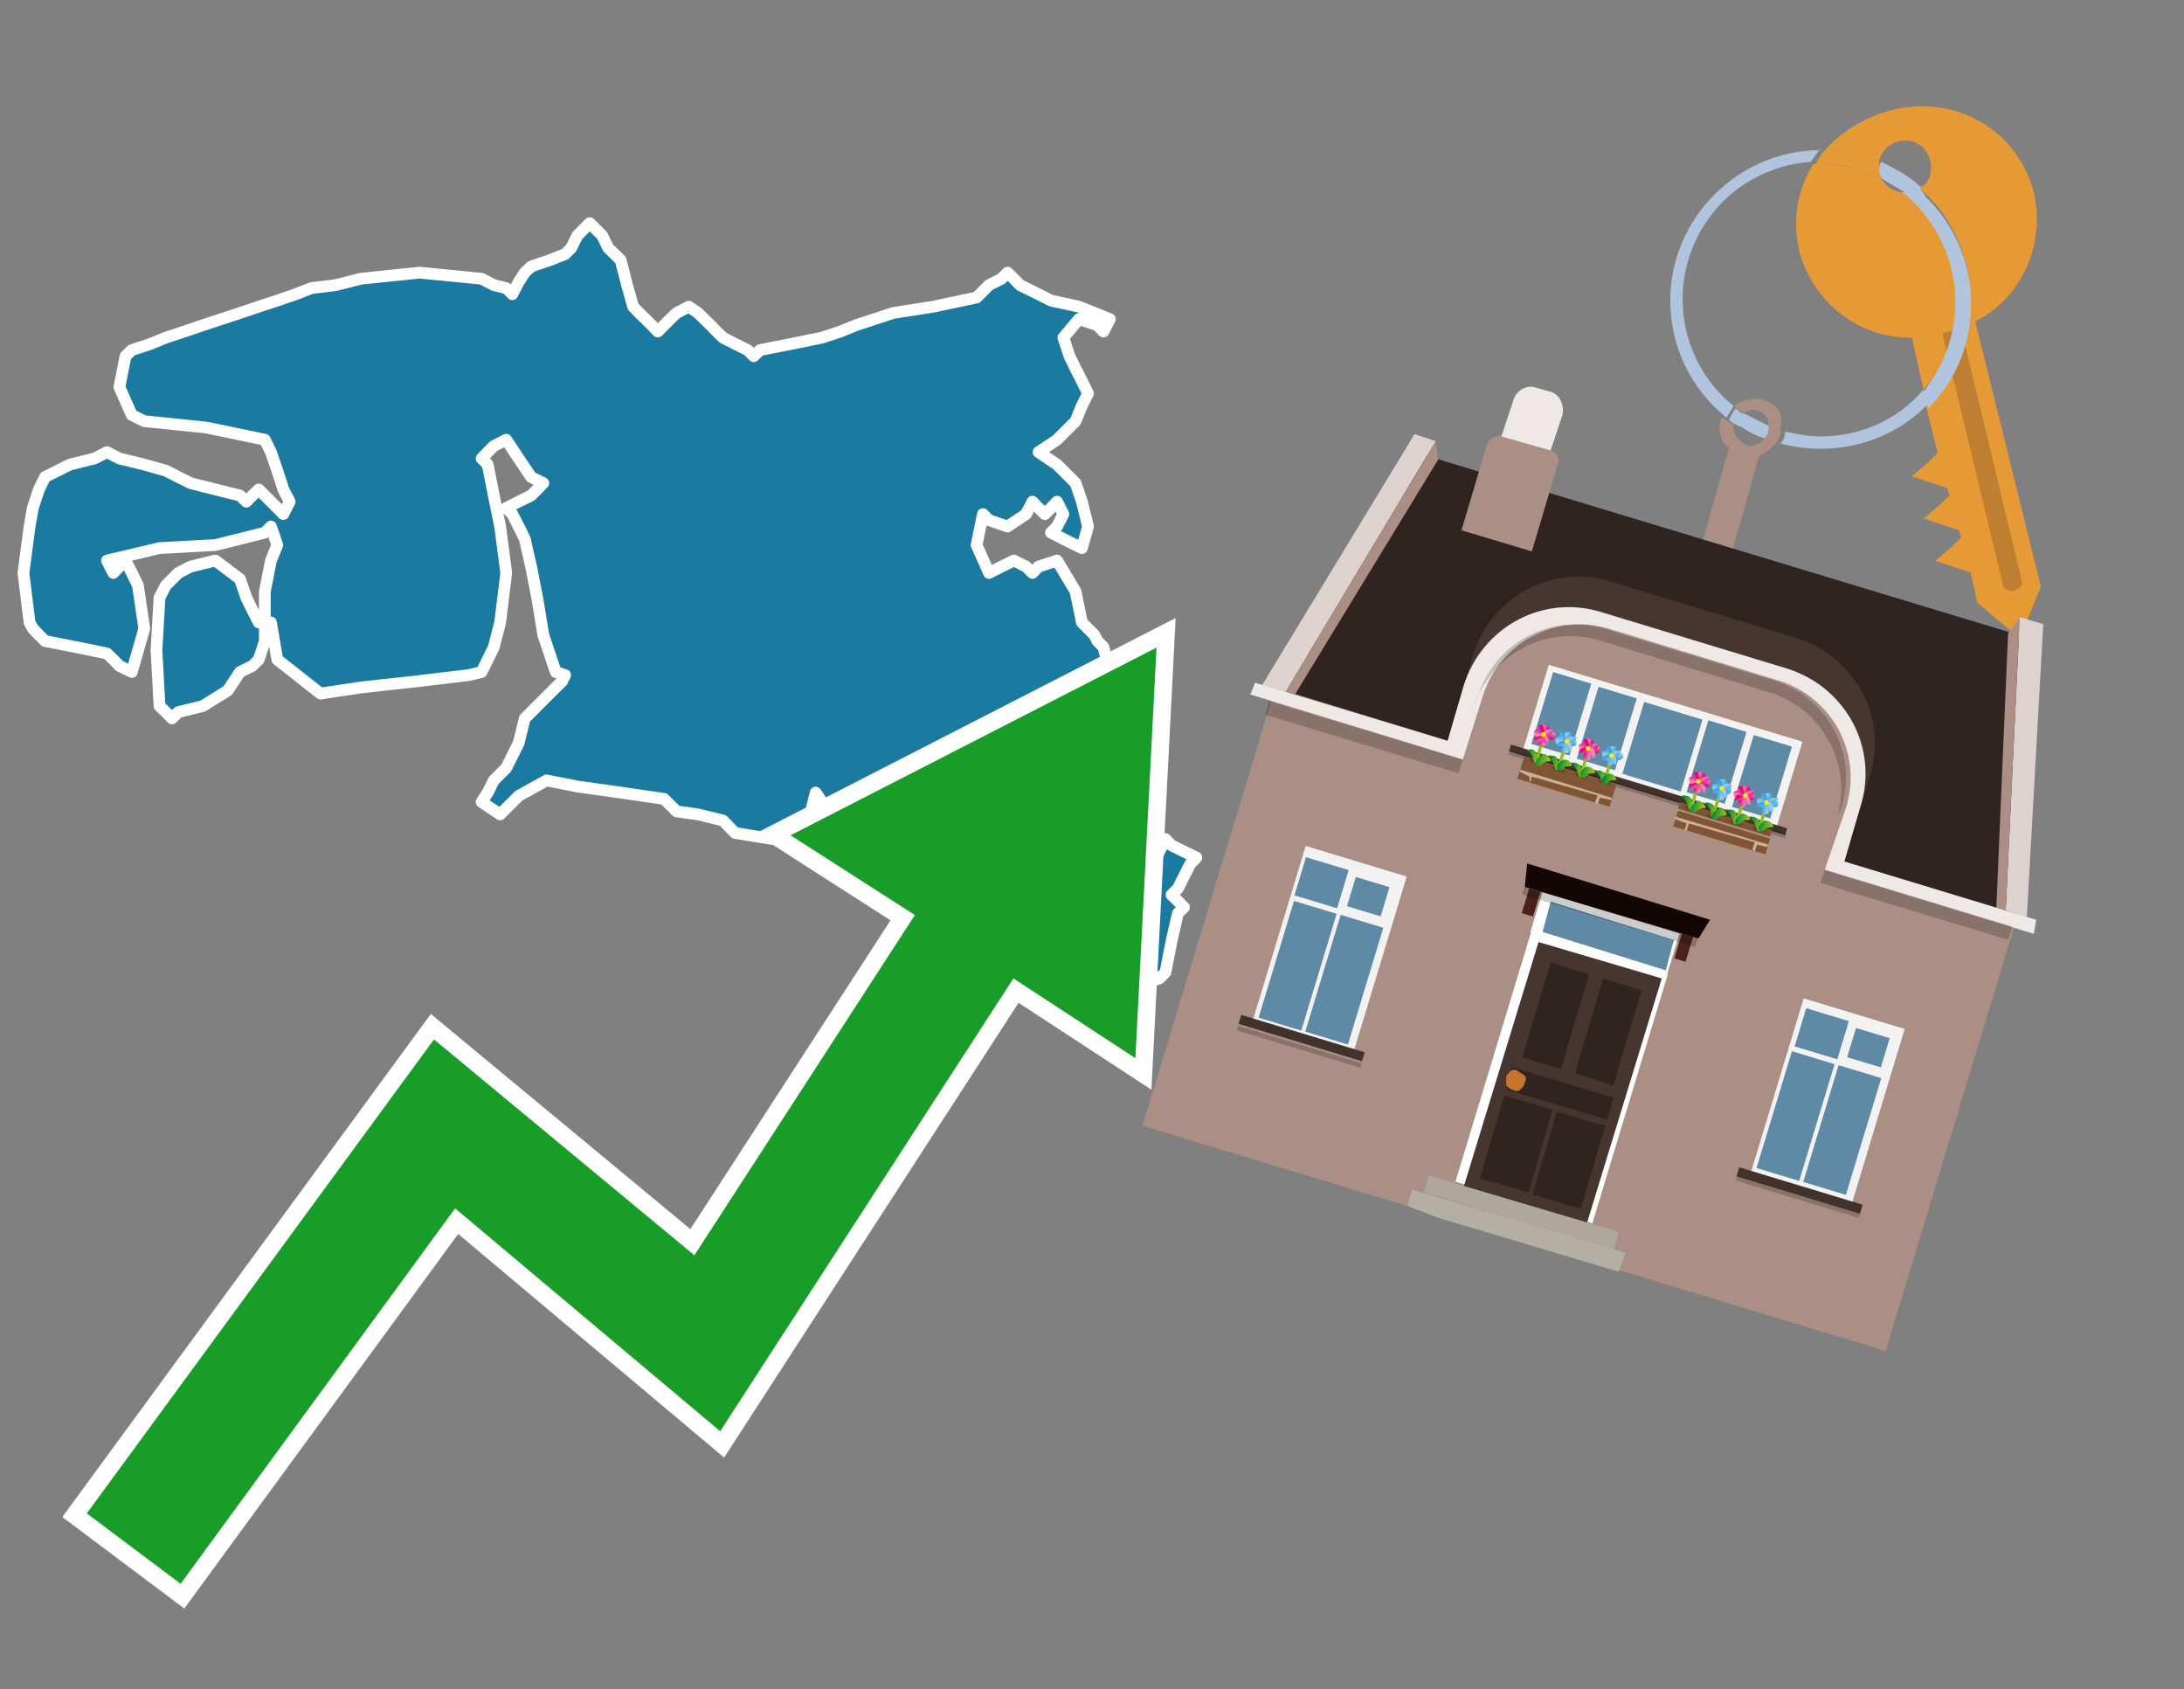 <?xml version="1.0" encoding="utf-8"?>
<!-- Generator: Adobe Illustrator 26.0.3, SVG Export Plug-In . SVG Version: 6.00 Build 0)  -->
<svg version="1.1" id="Text" xmlns="http://www.w3.org/2000/svg" xmlns:xlink="http://www.w3.org/1999/xlink" x="0px" y="0px"
	 width="93.1px" height="72px" viewBox="0 0 93.1 72" style="enable-background:new 0 0 93.1 72;" xml:space="preserve">
<rect x="0" y="0" width="93.1" height="72" fill="#808080" stroke="none"/>
<style type="text/css">
	.st0{fill:#1B7AA0;stroke:#FFFFFF;stroke-width:0.5;stroke-linejoin:round;}
	.st1{fill:none;stroke:#FFFFFF;stroke-width:1.5;stroke-miterlimit:10;}
	.st2{fill:#179D28;}
	.st3{fill:#E69A35;}
	.st4{fill:#B0C4DE;}
	.st5{fill:#AB8F85;}
	.st6{fill:#BF7F32;}
	.st7{fill-rule:evenodd;clip-rule:evenodd;fill:#2F2420;}
	.st8{fill:#EEE9E7;}
	.st9{fill:#DDD2CE;}
	.st10{fill-rule:evenodd;clip-rule:evenodd;fill:#EEE9E7;}
	.st11{opacity:0.2;}
	.st12{fill:#473630;}
	.st13{fill-rule:evenodd;clip-rule:evenodd;fill:#F2F2F2;}
	.st14{fill-rule:evenodd;clip-rule:evenodd;fill:#5F8AA5;}
	.st15{fill-rule:evenodd;clip-rule:evenodd;fill:#41322B;}
	.st16{opacity:0.2;fill-rule:evenodd;clip-rule:evenodd;}
	.st17{fill:#7F5533;}
	.st18{opacity:0.3;fill-rule:evenodd;clip-rule:evenodd;fill:#422918;}
	.st19{fill-rule:evenodd;clip-rule:evenodd;fill:none;stroke:#93C01F;stroke-width:0.136;stroke-miterlimit:10;}
	.st20{fill-rule:evenodd;clip-rule:evenodd;fill:url(#SVGID_1_);}
	.st21{fill-rule:evenodd;clip-rule:evenodd;fill:url(#SVGID_00000159439544013899105730000010794436957149551504_);}
	.st22{fill-rule:evenodd;clip-rule:evenodd;fill:url(#SVGID_00000016766165225406726280000000505180468966593437_);}
	.st23{fill-rule:evenodd;clip-rule:evenodd;fill:url(#SVGID_00000138572816780818773400000010267408933905641345_);}
	.st24{fill-rule:evenodd;clip-rule:evenodd;fill:url(#SVGID_00000089574715718184600920000012668515407225954199_);}
	.st25{fill-rule:evenodd;clip-rule:evenodd;fill:url(#SVGID_00000139288565578218110230000002061988234735745446_);}
	.st26{fill-rule:evenodd;clip-rule:evenodd;fill:url(#SVGID_00000119812314842832073160000012323025965525626241_);}
	.st27{fill-rule:evenodd;clip-rule:evenodd;fill:url(#SVGID_00000063621985610506508530000012902844821440427138_);}
	.st28{fill-rule:evenodd;clip-rule:evenodd;fill:#FCEA0D;}
	.st29{fill:url(#SVGID_00000065035027926840035000000018095813546708155014_);}
	.st30{fill:url(#SVGID_00000072990156721184094300000007228782519104905125_);}
	.st31{fill-rule:evenodd;clip-rule:evenodd;fill:url(#SVGID_00000158026599112233276090000018024482855076905091_);}
	.st32{fill-rule:evenodd;clip-rule:evenodd;fill:url(#SVGID_00000080916580921778309140000014816477858106681500_);}
	.st33{fill-rule:evenodd;clip-rule:evenodd;fill:url(#SVGID_00000119097048225518471860000001268945073022507951_);}
	.st34{fill-rule:evenodd;clip-rule:evenodd;fill:url(#SVGID_00000044153286513506947400000012144720774989678767_);}
	.st35{fill-rule:evenodd;clip-rule:evenodd;fill:url(#SVGID_00000107567644252760535830000011542286183141673860_);}
	.st36{fill-rule:evenodd;clip-rule:evenodd;fill:url(#SVGID_00000066510421781014220250000005220877302746913706_);}
	.st37{fill-rule:evenodd;clip-rule:evenodd;fill:url(#SVGID_00000094588347419788002230000013265531115137468830_);}
	.st38{fill-rule:evenodd;clip-rule:evenodd;fill:url(#SVGID_00000060010340990007010200000002570906539323204769_);}
	.st39{fill:url(#SVGID_00000003086464131338810900000015319743167474155689_);}
	.st40{fill:url(#SVGID_00000155125848781063204050000011689063200187815342_);}
	.st41{fill-rule:evenodd;clip-rule:evenodd;fill:url(#SVGID_00000149375158890570662160000015157237052076326574_);}
	.st42{fill-rule:evenodd;clip-rule:evenodd;fill:url(#SVGID_00000076600266129367129530000010616516160664068736_);}
	.st43{fill-rule:evenodd;clip-rule:evenodd;fill:url(#SVGID_00000083072069544721609720000000242901711290865812_);}
	.st44{fill-rule:evenodd;clip-rule:evenodd;fill:url(#SVGID_00000162318878291991293670000012579346418683101061_);}
	.st45{fill-rule:evenodd;clip-rule:evenodd;fill:url(#SVGID_00000109743148180802414630000001446035961668917898_);}
	.st46{fill-rule:evenodd;clip-rule:evenodd;fill:url(#SVGID_00000094614452726697905290000014825497838051305356_);}
	.st47{fill-rule:evenodd;clip-rule:evenodd;fill:url(#SVGID_00000161590324260459611820000009779458621439303067_);}
	.st48{fill-rule:evenodd;clip-rule:evenodd;fill:url(#SVGID_00000121248107547299185990000009171073026548487319_);}
	.st49{fill:url(#SVGID_00000137112213166825564130000002615414902462948744_);}
	.st50{fill:url(#SVGID_00000036222771314927888080000005308406325022065548_);}
	.st51{fill-rule:evenodd;clip-rule:evenodd;fill:url(#SVGID_00000049932387272608531900000012871612006691006631_);}
	.st52{fill-rule:evenodd;clip-rule:evenodd;fill:url(#SVGID_00000155143052145189854940000008012927715846630074_);}
	.st53{fill-rule:evenodd;clip-rule:evenodd;fill:url(#SVGID_00000085239527134232921260000007493603213675321508_);}
	.st54{fill-rule:evenodd;clip-rule:evenodd;fill:url(#SVGID_00000030447759232711102990000015884209241841420971_);}
	.st55{fill-rule:evenodd;clip-rule:evenodd;fill:url(#SVGID_00000013894894018762089370000012580543168500932781_);}
	.st56{fill-rule:evenodd;clip-rule:evenodd;fill:url(#SVGID_00000035500876230461673060000018325786832283262602_);}
	.st57{fill-rule:evenodd;clip-rule:evenodd;fill:url(#SVGID_00000157993056807932826030000002652412942423507858_);}
	.st58{fill-rule:evenodd;clip-rule:evenodd;fill:url(#SVGID_00000131331766646366406450000005236374735720153237_);}
	.st59{fill:url(#SVGID_00000098196746323483015000000003173801014485123768_);}
	.st60{fill:url(#SVGID_00000114778748127602585050000000732982680249519015_);}
	.st61{fill:#C7B299;}
	.st62{fill-rule:evenodd;clip-rule:evenodd;fill:url(#SVGID_00000016060424956505081880000001946318336045259675_);}
	.st63{fill-rule:evenodd;clip-rule:evenodd;fill:url(#SVGID_00000133488205833027712760000008438536712592680375_);}
	.st64{fill-rule:evenodd;clip-rule:evenodd;fill:url(#SVGID_00000052075873617809440380000013551356526574892955_);}
	.st65{fill-rule:evenodd;clip-rule:evenodd;fill:url(#SVGID_00000088106235051574543890000016484050853021165237_);}
	.st66{fill-rule:evenodd;clip-rule:evenodd;fill:url(#SVGID_00000165919309754191540070000003743224843621038783_);}
	.st67{fill-rule:evenodd;clip-rule:evenodd;fill:url(#SVGID_00000018197099240433353660000001552328244935281794_);}
	.st68{fill-rule:evenodd;clip-rule:evenodd;fill:url(#SVGID_00000067230607935535669270000011330142651288495761_);}
	.st69{fill-rule:evenodd;clip-rule:evenodd;fill:url(#SVGID_00000076571460821778518450000017993662604088078746_);}
	.st70{fill:url(#SVGID_00000114765438093279312930000005852460799084776852_);}
	.st71{fill:url(#SVGID_00000078012953994429650660000005129960552490126488_);}
	.st72{fill-rule:evenodd;clip-rule:evenodd;fill:url(#SVGID_00000178169822446849380470000016816896624633946501_);}
	.st73{fill-rule:evenodd;clip-rule:evenodd;fill:url(#SVGID_00000096750330370598431090000015666286842265339052_);}
	.st74{fill-rule:evenodd;clip-rule:evenodd;fill:url(#SVGID_00000042000836704962333210000013964647407699563706_);}
	.st75{fill-rule:evenodd;clip-rule:evenodd;fill:url(#SVGID_00000060016763480148304500000007485524700725063063_);}
	.st76{fill-rule:evenodd;clip-rule:evenodd;fill:url(#SVGID_00000105421933052936816350000005748766938444838279_);}
	.st77{fill-rule:evenodd;clip-rule:evenodd;fill:url(#SVGID_00000134928906197753474540000004536153155367153568_);}
	.st78{fill-rule:evenodd;clip-rule:evenodd;fill:url(#SVGID_00000022545196481231706910000015646553637264954515_);}
	.st79{fill-rule:evenodd;clip-rule:evenodd;fill:url(#SVGID_00000096055636811756250580000005312969699299564682_);}
	.st80{fill:url(#SVGID_00000021805636278898492480000011916288247091951514_);}
	.st81{fill:url(#SVGID_00000105400522307322276980000008648275209297306556_);}
	.st82{fill-rule:evenodd;clip-rule:evenodd;fill:url(#SVGID_00000163045853185579366440000015642890991298531992_);}
	.st83{fill-rule:evenodd;clip-rule:evenodd;fill:url(#SVGID_00000032638905811825110570000014994868590292293821_);}
	.st84{fill-rule:evenodd;clip-rule:evenodd;fill:url(#SVGID_00000146491230277077919060000005312522203144566968_);}
	.st85{fill-rule:evenodd;clip-rule:evenodd;fill:url(#SVGID_00000021103604420022874950000008471914068507681945_);}
	.st86{fill-rule:evenodd;clip-rule:evenodd;fill:url(#SVGID_00000024705917549736478130000013955953816357887913_);}
	.st87{fill-rule:evenodd;clip-rule:evenodd;fill:url(#SVGID_00000158711512524807076830000008086744128850890152_);}
	.st88{fill-rule:evenodd;clip-rule:evenodd;fill:url(#SVGID_00000005945618190935639120000007939625363907043722_);}
	.st89{fill-rule:evenodd;clip-rule:evenodd;fill:url(#SVGID_00000037656906418424788780000014463319767190702212_);}
	.st90{fill:url(#SVGID_00000012462996813467257470000010224521338004002488_);}
	.st91{fill:url(#SVGID_00000015324771418555251460000017754756869700545197_);}
	.st92{fill-rule:evenodd;clip-rule:evenodd;fill:url(#SVGID_00000160908004729308893420000017460874242757760384_);}
	.st93{fill-rule:evenodd;clip-rule:evenodd;fill:url(#SVGID_00000120529805593699475200000013237453170264975793_);}
	.st94{fill-rule:evenodd;clip-rule:evenodd;fill:url(#SVGID_00000153704208430153335540000000104687134109712285_);}
	.st95{fill-rule:evenodd;clip-rule:evenodd;fill:url(#SVGID_00000005959250983018896750000006857193039100717720_);}
	.st96{fill-rule:evenodd;clip-rule:evenodd;fill:url(#SVGID_00000079471439481731122260000003006610166990721950_);}
	.st97{fill-rule:evenodd;clip-rule:evenodd;fill:url(#SVGID_00000031913536392928047320000017000643142492002951_);}
	.st98{fill-rule:evenodd;clip-rule:evenodd;fill:url(#SVGID_00000035513700918618213910000008451054490426695863_);}
	.st99{fill-rule:evenodd;clip-rule:evenodd;fill:url(#SVGID_00000065772582756424851280000012322467498145095060_);}
	.st100{fill:url(#SVGID_00000110453851210174731670000010361007528889231033_);}
	.st101{fill:url(#SVGID_00000052788748249185132430000002454208878041066658_);}
	.st102{fill-rule:evenodd;clip-rule:evenodd;fill:#FFFFFF;}
	.st103{fill:#2F2420;}
	.st104{fill:#C8752C;}
	.st105{fill:#5F8AA5;}
	.st106{fill-rule:evenodd;clip-rule:evenodd;fill:#ADA79C;}
	.st107{fill-rule:evenodd;clip-rule:evenodd;fill:#B4AFA3;}
	.st108{fill:#120705;}
	.st109{fill:#4B221B;}
</style>
<path class="st0" d="M11.29,27.32L11.03,28.11L10.76,28.38L10.23,28.64L9.71,29.43L8.65,30.09L7.6,30.35L7.33,30.62L7.07,30.35L6.8,30.09L6.67,27.72L6.8,25.47L7.07,24.95L7.6,24.42L8.12,24.15L9.18,23.89L10.23,24.68L10.5,25.47L10.76,26.0L11.03,26.53L11.29,26.53ZM11.29,25.21L11.55,23.89L11.82,23.23L11.55,22.44L11.29,22.7L10.23,22.97L9.18,23.23L6.8,23.36L4.56,23.89L4.83,24.42L5.09,24.15L5.35,23.89L5.62,24.42L5.88,24.95L6.15,26.79L5.62,28.64L5.09,28.38L4.83,28.11L4.56,27.85L3.24,27.58L1.92,27.32L1.66,27.06L1.4,26.79L1.26,26.53L1.0,24.42L1.26,22.44L1.4,21.65L1.66,20.86L1.92,20.33L2.98,19.8L4.03,19.54L4.56,19.27L5.09,19.54L6.15,19.8L7.07,20.06L7.6,20.33L8.12,20.59L9.18,20.86L10.23,21.12L10.5,21.38L10.76,21.12L11.03,20.86L11.29,21.12L11.55,21.38L11.82,21.65L12.08,21.91L12.35,21.38L12.08,20.86L11.82,20.06L11.55,19.27L11.29,18.74L8.78,18.22L6.15,17.95L5.62,17.69L5.09,16.5L5.35,15.18L5.62,14.92L6.41,14.66L7.07,14.39L7.86,14.13L8.65,13.86L9.44,13.6L10.23,13.34L11.03,13.07L11.82,12.81L12.61,12.54L13.27,12.28L14.32,12.15L15.38,11.88L17.89,11.62L20.53,11.88L21.05,12.15L21.58,12.28L21.84,12.54L22.11,12.02L22.37,11.62L22.64,11.36L23.43,11.09L24.09,10.83L24.35,10.57L24.61,10.04L25.14,9.51L25.67,10.04L25.93,10.57L26.2,10.83L26.46,11.09L26.73,12.15L26.99,13.07L27.25,13.34L27.52,13.6L27.78,13.86L28.04,14.13L28.31,13.86L28.57,13.6L28.84,13.34L29.36,13.07L29.76,13.34L30.02,13.6L30.29,13.86L30.55,14.13L30.82,14.39L31.34,14.66L31.87,14.92L32.13,15.18L32.4,14.92L33.72,14.66L35.04,14.39L35.83,14.13L36.49,13.86L37.28,13.6L38.07,13.34L39.79,13.07L41.63,12.68L42.16,12.15L42.69,11.88L42.95,11.62L43.22,11.88L43.48,12.15L43.74,12.28L44.27,12.54L44.8,12.81L45.99,13.07L47.31,13.6L47.04,14.13L46.78,13.86L45.99,13.6L45.33,14.39L45.59,15.18L45.85,15.71L46.12,16.24L46.38,16.77L46.12,17.29L45.85,17.95L45.06,18.74L44.27,19.27L45.06,19.8L45.85,20.59L46.12,21.38L46.38,22.44L46.12,23.36L45.85,23.23L45.33,22.97L44.8,22.7L45.06,22.44L45.33,21.91L45.06,21.38L44.8,21.65L44.54,21.91L44.27,21.65L44.01,21.38L43.74,21.91L42.95,22.44L42.16,22.17L41.9,21.91L41.63,23.23L42.16,24.42L42.69,24.15L43.22,23.89L43.74,24.15L44.01,24.42L44.27,24.15L45.06,23.89L45.85,25.21L46.12,26.53L46.38,26.79L46.65,27.06L46.78,27.32L47.04,27.58L47.31,28.64L47.04,29.56L46.78,29.83L47.04,30.09L47.31,31.41L47.04,32.73L46.78,33.65L46.65,34.71L46.38,35.24L46.12,35.76L45.85,36.03L45.59,36.29L45.33,37.35L46.51,38.4L47.83,37.61L48.1,36.82L48.36,36.55L48.63,36.29L48.89,36.55L49.15,36.82L49.42,36.29L49.68,35.76L49.94,36.03L50.47,36.29L51.0,36.55L50.74,36.82L50.47,37.35L50.21,37.87L49.94,38.14L50.21,38.4L50.47,38.67L50.21,38.93L49.94,40.12L49.68,41.44L49.42,41.7L48.63,41.96L47.83,41.7L47.31,41.44L46.78,41.17L45.99,40.91L45.33,41.44L45.06,41.96L44.8,42.23L44.27,42.49L43.74,41.7L43.48,40.91L43.22,40.12L43.48,39.46L43.74,38.67L43.48,37.87L43.22,37.61L42.95,37.35L42.69,36.82L42.16,36.29L41.63,36.55L41.11,36.82L40.71,36.55L40.18,36.29L39.65,36.03L38.34,35.76L37.02,35.5L36.75,35.24L36.49,34.97L36.22,34.71L35.96,34.97L35.7,35.24L35.43,34.97L35.17,34.71L35.04,34.18L34.77,33.78L34.51,34.84L32.93,35.76L31.34,35.5L31.08,35.24L30.82,34.97L29.76,34.71L28.84,34.58L28.57,34.31L28.31,34.05L26.46,33.78L24.61,33.52L23.3,33.26L22.11,33.92L21.32,34.71L20.53,34.18L20.79,33.78L21.05,33.26L21.58,32.73L22.11,31.67L22.37,30.62L22.64,30.35L22.9,30.09L23.16,29.83L23.43,29.56L23.69,29.3L23.96,29.04L24.09,28.77L23.69,28.64L23.16,27.06L22.9,25.47L22.64,24.15L22.37,22.97L22.11,22.44L21.84,21.91L21.58,21.65L22.11,21.38L22.64,21.12L22.9,20.86L23.16,20.59L22.64,20.33L22.11,19.54L21.58,18.74L21.05,19.01L20.79,19.27L20.53,19.54L20.79,19.8L21.05,21.12L21.32,22.44L21.58,24.42L21.32,26.53L21.05,27.58L20.53,28.64L20.0,28.77L17.75,29.04L15.38,29.3L13.66,29.56L11.82,28.11L11.55,26.53L11.29,26.53Z"/>
<polygon class="st1" points="49.3,27.6 33.7,35.6 39,39 29.6,53.5 18.5,44.3 3.7,64.5 7.7,67.5 19.4,51.5 30.7,61 43.2,41.7 
	48.4,45.1 "/>
<polygon class="st2" points="49.3,27.6 33.7,35.6 39,39 29.6,53.5 18.5,44.3 3.7,64.5 7.7,67.5 19.4,51.5 30.7,61 43.2,41.7 
	48.4,45.1 "/>
<path class="st3" d="M80.2,7.6c0-0.1-0.1-0.2-0.1-0.3c0-0.1,0-0.3,0-0.4c-0.7-0.3-1.5-0.5-2.3-0.5c-0.2,0.2-0.3,0.4-0.4,0.6
	c0.1,0,0.2,0,0.3,0C78.5,7,79.4,7.2,80.2,7.6z"/>
<path class="st4" d="M77.6,6.4c-3.5,0-6.4,2.9-6.4,6.4c0,2,0.9,3.8,2.4,5c0.1-0.2,0.2-0.3,0.3-0.5c-2.5-2-2.9-5.7-0.9-8.2
	c1-1.3,2.6-2.1,4.2-2.2c0.1-0.2,0.3-0.4,0.4-0.6V6.4z"/>
<path class="st3" d="M84.2,13.7c2-1,3-3.3,2.5-5.5C86,5.5,83.3,4,80.6,4.7c-1.1,0.3-2.1,0.9-2.8,1.7c0.8,0,1.6,0.2,2.3,0.5
	c0.1-0.6,0.7-1,1.3-0.9c0.6,0.1,1,0.7,0.9,1.3c0,0.3-0.2,0.6-0.5,0.7c2.7,2.3,2.9,6.4,0.6,9c-0.1,0.1-0.2,0.2-0.3,0.3l0.5,2
	l-0.4,0.4l-0.7,0.6l0.9,0.3l0.6,0.2l0.1,0.3l-0.4,0.4L82,22.1l0.9,0.3l0.6,0.2l0.1,0.3l-0.4,0.4l-0.7,0.6l0.9,0.3l0.6,0.2l0.3,1.3
	l1.8,1.5L87,25L84.2,13.7z"/>
<path class="st3" d="M81.2,8.2c-0.4,0-0.8-0.2-1-0.6C79.4,7.2,78.5,7,77.6,7c-0.1,0-0.2,0-0.3,0c-0.7,1.1-0.9,2.4-0.6,3.7
	c0.6,2.2,2.5,3.7,4.8,3.7l0.5,2.2c2.1-2.4,1.9-6.1-0.6-8.2C81.3,8.3,81.2,8.3,81.2,8.2z"/>
<path class="st4" d="M74.1,18.1c0.4,0.3,0.8,0.5,1.2,0.6c0.1-0.1,0.2-0.3,0.2-0.5l0,0c-0.4-0.2-0.8-0.4-1.2-0.6
	C74.2,17.8,74.1,17.9,74.1,18.1z"/>
<path class="st4" d="M74.4,17.7c-0.2-0.1-0.3-0.2-0.4-0.3c-0.1,0.1-0.2,0.3-0.3,0.5c0.1,0.1,0.3,0.2,0.5,0.3
	C74.1,17.9,74.2,17.8,74.4,17.7z"/>
<path class="st5" d="M74.8,17c-0.3,0-0.6,0.1-0.9,0.3c0.1,0.1,0.3,0.2,0.4,0.3c0.3-0.2,0.8-0.2,1,0.2c0.1,0.1,0.1,0.3,0.1,0.4l0,0
	c0,0.4-0.3,0.7-0.7,0.8c-0.4,0-0.7-0.3-0.8-0.7c0,0,0,0,0-0.1v-0.1c-0.2-0.1-0.3-0.2-0.5-0.3c-0.2,0.4-0.1,1,0.3,1.3l-1.5,5.3
	l1.3,0.3l1.5-5.3c0.3-0.1,0.5-0.3,0.7-0.5c0.1-0.2,0.2-0.3,0.2-0.5c0-0.1,0-0.1,0-0.2C76.1,17.5,75.5,17,74.8,17z"/>
<path class="st6" d="M86,25.1l-0.2,0.1c-0.2,0-0.3-0.1-0.4-0.2l0,0l-2.6-10.8l0.8-0.2l2.6,10.8C86.2,24.9,86.1,25.1,86,25.1L86,25.1
	z"/>
<path class="st4" d="M80.1,7.3c0,0.1,0.1,0.2,0.1,0.3c0.3,0.2,0.7,0.4,1,0.6c0.1,0,0.2,0,0.3,0c0.1,0,0.3-0.1,0.4-0.2
	c-0.5-0.5-1.1-0.8-1.7-1.1C80.1,7,80.1,7.2,80.1,7.3z"/>
<path class="st4" d="M77.6,18.6c-0.5,0-1-0.1-1.5-0.2c0,0.2-0.1,0.4-0.2,0.5c2.2,0.6,4.7,0,6.3-1.7L82,16.6
	C80.9,17.9,79.3,18.6,77.6,18.6z"/>
<path class="st4" d="M81.8,8c-0.1,0.1-0.2,0.1-0.4,0.2c-0.1,0-0.2,0-0.3,0c2.5,2,3,5.6,1.1,8.2c-0.1,0.1-0.1,0.2-0.2,0.3l0.2,0.7
	c2.5-2.5,2.4-6.6-0.1-9C82,8.2,81.9,8.1,81.8,8L81.8,8z"/>
<g>
	<rect x="50.8" y="33.7" transform="matrix(0.957 0.29 -0.29 0.957 15.517 -17.666)" class="st5" width="33.1" height="19.5"/>
	<polygon class="st7" points="86.5,27.2 60.4,19.3 54.3,29.3 86,39 	"/>
	<path class="st5" d="M64.1,18.6l2,0.6c0.3,0.1,0.4,0.4,0.3,0.6l-1.1,3.7l-3-0.9l1.1-3.7C63.5,18.7,63.8,18.5,64.1,18.6z"/>
	<path class="st8" d="M65.4,16.5l0.7,0.2c0.4,0.1,0.6,0.6,0.5,1l-0.5,1.5L64,18.6l0.5-1.5C64.6,16.7,65,16.4,65.4,16.5z"/>
	<polygon class="st9" points="86.1,26.3 87.1,26.6 86.4,39.1 85.5,38.8 	"/>
	<polygon class="st5" points="85.6,27 86.1,26.3 85.5,38.8 85.1,38.7 	"/>
	<polygon class="st9" points="61.2,18.8 60.3,18.5 53.8,29.2 54.8,29.5 	"/>
	<polygon class="st5" points="61.3,19.6 61.2,18.8 54.8,29.5 55.2,29.6 	"/>
	<polygon class="st10" points="86.8,39.2 86.7,39.8 53.3,29.6 53.5,29.1 59.8,31 86.8,39.2 	"/>
	<rect x="53.3" y="34.7" transform="matrix(0.957 0.29 -0.29 0.957 13.159 -18.781)" class="st11" width="33.1" height="0.6"/>
	<g>
		<path class="st12" d="M62.1,30.3l0.7-2.4c0.8-2.5,3.4-3.9,5.9-3.1l7.9,2.4c2.5,0.8,3.9,3.4,3.1,5.9L79,35.4"/>
		<path class="st8" d="M61.7,31.6l0.7-2.4c0.8-2.5,3.4-3.9,5.9-3.1l7.9,2.4c2.5,0.8,3.9,3.4,3.1,5.9l-0.7,2.4"/>
		<path class="st5" d="M77.4,38.2l-15.4-4.7l1.2-3.8c0.7-2.3,3.1-3.6,5.4-2.9l7.2,2.2c2.3,0.7,3.6,3.1,2.9,5.4L77.4,38.2z"/>
		<path class="st11" d="M75.6,29l-7.2-2.2c-2.3-0.7-4.7,0.6-5.4,2.9l-0.2,0.5c0.7-2.3,3.1-3.6,5.4-2.9l7.2,2.2
			c2.3,0.7,3.6,3.1,2.9,5.4l0.2-0.5C79.2,32.1,77.9,29.7,75.6,29z"/>
		<g>
			<g>
				
					<rect x="65.2" y="29.9" transform="matrix(-0.957 -0.29 0.29 -0.957 129.459 82.769)" class="st13" width="11.3" height="3.8"/>
				<g>
					
						<rect x="65" y="29.6" transform="matrix(0.29 -0.957 0.957 0.29 18.101 85.328)" class="st14" width="3.2" height="1.7"/>
				</g>
				<g>
					
						<rect x="66.9" y="30.2" transform="matrix(0.29 -0.957 0.957 0.29 18.914 87.599)" class="st14" width="3.2" height="1.7"/>
				</g>
				<g>
					
						<rect x="69.2" y="30.5" transform="matrix(0.29 -0.957 0.957 0.29 19.902 90.359)" class="st14" width="3.2" height="2.6"/>
				</g>
				<g>
					
						<rect x="71.6" y="31.6" transform="matrix(0.29 -0.957 0.957 0.29 20.89 93.12)" class="st14" width="3.2" height="1.7"/>
				</g>
				<g>
					
						<rect x="73.5" y="32.2" transform="matrix(0.29 -0.957 0.957 0.29 21.703 95.391)" class="st14" width="3.2" height="1.7"/>
				</g>
				
					<rect x="64.2" y="33.4" transform="matrix(-0.957 -0.29 0.29 -0.957 127.85 86.171)" class="st15" width="12.3" height="0.3"/>
				
					<rect x="64.1" y="33.8" transform="matrix(-0.957 -0.29 0.29 -0.957 127.619 86.659)" class="st16" width="12.3" height="0.2"/>
			</g>
			<g>
				
					<rect x="66.7" y="30.9" transform="matrix(0.29 -0.957 0.957 0.29 15.981 87.403)" class="st17" width="0.3" height="4.1"/>
				<g>
					<g>
						
							<ellipse transform="matrix(0.29 -0.957 0.957 0.29 15.38 85.703)" class="st18" cx="65.5" cy="32.5" rx="0.1" ry="0.3"/>
						<g>
							<line class="st19" x1="65.8" y1="31.3" x2="65.5" y2="32.5"/>
							<g>
								
									<linearGradient id="SVGID_1_" gradientUnits="userSpaceOnUse" x1="78.854" y1="30.426" x2="79.111" y2="30.426" gradientTransform="matrix(0.957 0.29 -0.29 0.957 -0.858 -20.96)">
									<stop  offset="0" style="stop-color:#EF87B5"/>
									<stop  offset="0.406" style="stop-color:#EB4B9C"/>
									<stop  offset="0.806" style="stop-color:#E71586"/>
									<stop  offset="1" style="stop-color:#E5007E"/>
								</linearGradient>
								<path class="st20" d="M66,31.1c0,0.1-0.1,0.2-0.2,0.2c-0.1,0-0.1-0.2-0.1-0.3s0.1-0.1,0.2-0.1S66.1,31,66,31.1z"/>
								
									<linearGradient id="SVGID_00000121257631272093293000000006993105435394218386_" gradientUnits="userSpaceOnUse" x1="-411.5" y1="45.016" x2="-411.244" y2="45.016" gradientTransform="matrix(-0.957 -0.29 0.29 -0.957 -340.985 -44.741)">
									<stop  offset="0" style="stop-color:#EF87B5"/>
									<stop  offset="0.406" style="stop-color:#EB4B9C"/>
									<stop  offset="0.806" style="stop-color:#E71586"/>
									<stop  offset="1" style="stop-color:#E5007E"/>
								</linearGradient>
								
									<path style="fill-rule:evenodd;clip-rule:evenodd;fill:url(#SVGID_00000121257631272093293000000006993105435394218386_);" d="
									M65.6,31.6c0-0.1,0.1-0.2,0.2-0.2s0.1,0.2,0.1,0.3s-0.1,0.1-0.2,0.1S65.6,31.7,65.6,31.6z"/>
								
									<linearGradient id="SVGID_00000047756371711972038970000005468391086644972974_" gradientUnits="userSpaceOnUse" x1="-160.782" y1="-220.292" x2="-160.525" y2="-220.292" gradientTransform="matrix(-0.29 0.957 -0.957 -0.29 -191.371 121.204)">
									<stop  offset="0" style="stop-color:#EF87B5"/>
									<stop  offset="0.406" style="stop-color:#EB4B9C"/>
									<stop  offset="0.806" style="stop-color:#E71586"/>
									<stop  offset="1" style="stop-color:#E5007E"/>
								</linearGradient>
								
									<path style="fill-rule:evenodd;clip-rule:evenodd;fill:url(#SVGID_00000047756371711972038970000005468391086644972974_);" d="
									M66.1,31.5c-0.1,0-0.2-0.1-0.2-0.2c0-0.1,0.2-0.1,0.3-0.1c0.1,0,0.1,0.1,0.1,0.2C66.2,31.5,66.2,31.6,66.1,31.5z"/>
								
									<linearGradient id="SVGID_00000182509770351279255220000000939102008476306842_" gradientUnits="userSpaceOnUse" x1="-171.864" y1="295.735" x2="-171.608" y2="295.735" gradientTransform="matrix(0.29 -0.957 0.957 0.29 -167.59 -218.923)">
									<stop  offset="0" style="stop-color:#EF87B5"/>
									<stop  offset="0.406" style="stop-color:#EB4B9C"/>
									<stop  offset="0.806" style="stop-color:#E71586"/>
									<stop  offset="1" style="stop-color:#E5007E"/>
								</linearGradient>
								
									<path style="fill-rule:evenodd;clip-rule:evenodd;fill:url(#SVGID_00000182509770351279255220000000939102008476306842_);" d="
									M65.6,31.1c0.1,0,0.2,0.1,0.2,0.2c0,0.1-0.2,0.1-0.3,0.1c-0.1,0-0.1-0.1-0.1-0.2C65.4,31.1,65.5,31.1,65.6,31.1z"/>
								
									<linearGradient id="SVGID_00000148621770842029385170000005125559563877588119_" gradientUnits="userSpaceOnUse" x1="10.961" y1="-144.563" x2="11.218" y2="-144.563" gradientTransform="matrix(0.471 0.882 -0.882 0.471 -66.671 89.578)">
									<stop  offset="0" style="stop-color:#EF87B5"/>
									<stop  offset="0.406" style="stop-color:#EB4B9C"/>
									<stop  offset="0.806" style="stop-color:#E71586"/>
									<stop  offset="1" style="stop-color:#E5007E"/>
								</linearGradient>
								
									<path style="fill-rule:evenodd;clip-rule:evenodd;fill:url(#SVGID_00000148621770842029385170000005125559563877588119_);" d="
									M66.1,31.3c-0.1,0-0.2,0.1-0.3,0c0-0.1,0.1-0.2,0.2-0.2c0.1,0,0.2,0,0.2,0S66.2,31.3,66.1,31.3z"/>
								
									<linearGradient id="SVGID_00000152955719122614817670000008925744687851090048_" gradientUnits="userSpaceOnUse" x1="-343.608" y1="220.006" x2="-343.351" y2="220.006" gradientTransform="matrix(-0.471 -0.882 0.882 -0.471 -290.362 -167.744)">
									<stop  offset="0" style="stop-color:#EF87B5"/>
									<stop  offset="0.406" style="stop-color:#EB4B9C"/>
									<stop  offset="0.806" style="stop-color:#E71586"/>
									<stop  offset="1" style="stop-color:#E5007E"/>
								</linearGradient>
								
									<path style="fill-rule:evenodd;clip-rule:evenodd;fill:url(#SVGID_00000152955719122614817670000008925744687851090048_);" d="
									M65.5,31.4c0.1,0,0.2-0.1,0.3,0c0,0.1-0.1,0.2-0.2,0.2c-0.1,0-0.2,0-0.2,0C65.4,31.5,65.4,31.4,65.5,31.4z"/>
								
									<linearGradient id="SVGID_00000137822202544006185460000000054995284125245595_" gradientUnits="userSpaceOnUse" x1="-335.772" y1="-152.399" x2="-335.515" y2="-152.399" gradientTransform="matrix(-0.882 0.471 -0.471 -0.882 -301.909 55.391)">
									<stop  offset="0" style="stop-color:#EF87B5"/>
									<stop  offset="0.406" style="stop-color:#EB4B9C"/>
									<stop  offset="0.806" style="stop-color:#E71586"/>
									<stop  offset="1" style="stop-color:#E5007E"/>
								</linearGradient>
								
									<path style="fill-rule:evenodd;clip-rule:evenodd;fill:url(#SVGID_00000137822202544006185460000000054995284125245595_);" d="
									M65.8,31.6c0-0.1-0.1-0.2,0-0.3c0.1,0,0.2,0.1,0.2,0.2c0,0.1,0,0.2,0,0.2C66,31.8,65.9,31.7,65.8,31.6z"/>
								
									<linearGradient id="SVGID_00000034054805879519069050000015857662878928231821_" gradientUnits="userSpaceOnUse" x1="3.125" y1="227.842" x2="3.382" y2="227.842" gradientTransform="matrix(0.882 -0.471 0.471 0.882 -44.587 -168.3)">
									<stop  offset="0" style="stop-color:#EF87B5"/>
									<stop  offset="0.406" style="stop-color:#EB4B9C"/>
									<stop  offset="0.806" style="stop-color:#E71586"/>
									<stop  offset="1" style="stop-color:#E5007E"/>
								</linearGradient>
								
									<path style="fill-rule:evenodd;clip-rule:evenodd;fill:url(#SVGID_00000034054805879519069050000015857662878928231821_);" d="
									M65.8,31c0,0.1,0.1,0.2,0,0.3c-0.1,0-0.2-0.1-0.2-0.2c0-0.1,0-0.2,0-0.2C65.7,30.9,65.8,30.9,65.8,31z"/>
								<circle class="st28" cx="65.8" cy="31.3" r="0.1"/>
							</g>
							
								<linearGradient id="SVGID_00000005248663996445578410000007755218404099984771_" gradientUnits="userSpaceOnUse" x1="78.519" y1="31.697" x2="79.036" y2="31.697" gradientTransform="matrix(0.957 0.29 -0.29 0.957 -0.858 -20.96)">
								<stop  offset="0" style="stop-color:#008D36"/>
								<stop  offset="0.448" style="stop-color:#48A62B"/>
								<stop  offset="0.82" style="stop-color:#7EB922"/>
								<stop  offset="1" style="stop-color:#93C01F"/>
							</linearGradient>
							<path style="fill:url(#SVGID_00000005248663996445578410000007755218404099984771_);" d="M65.5,32.1c0.1,0.2,0.1,0.4,0,0.4
								c-0.1,0.1-0.1-0.1-0.2-0.3S65.1,32,65.1,32C65.2,31.9,65.4,31.9,65.5,32.1z"/>
							
								<linearGradient id="SVGID_00000009558732397466027290000001150152526744135086_" gradientUnits="userSpaceOnUse" x1="78.929" y1="31.697" x2="79.445" y2="31.697" gradientTransform="matrix(0.957 0.29 -0.29 0.957 -0.858 -20.96)">
								<stop  offset="0" style="stop-color:#008D36"/>
								<stop  offset="0.448" style="stop-color:#48A62B"/>
								<stop  offset="0.82" style="stop-color:#7EB922"/>
								<stop  offset="1" style="stop-color:#93C01F"/>
							</linearGradient>
							<path style="fill:url(#SVGID_00000009558732397466027290000001150152526744135086_);" d="M65.7,32.2
								c-0.2,0.1-0.3,0.3-0.2,0.4s0.2,0,0.3-0.1c0.2-0.1,0.3,0,0.3-0.1S65.8,32,65.7,32.2z"/>
						</g>
					</g>
					<g>
						
							<ellipse transform="matrix(0.29 -0.957 0.957 0.29 15.782 86.827)" class="st18" cx="66.4" cy="32.8" rx="0.1" ry="0.3"/>
						<g>
							<line class="st19" x1="66.8" y1="31.6" x2="66.4" y2="32.8"/>
							<g>
								
									<linearGradient id="SVGID_00000095334836354562202040000007968602353927986343_" gradientUnits="userSpaceOnUse" x1="79.852" y1="30.426" x2="80.109" y2="30.426" gradientTransform="matrix(0.957 0.29 -0.29 0.957 -0.858 -20.96)">
									<stop  offset="0" style="stop-color:#9CCAEE"/>
									<stop  offset="0.25" style="stop-color:#7FC0EA"/>
									<stop  offset="0.754" style="stop-color:#4AAFE3"/>
									<stop  offset="1" style="stop-color:#35A8E0"/>
								</linearGradient>
								
									<path style="fill-rule:evenodd;clip-rule:evenodd;fill:url(#SVGID_00000095334836354562202040000007968602353927986343_);" d="
									M67,31.4c0,0.1-0.1,0.2-0.2,0.2c-0.1,0-0.1-0.2-0.1-0.3s0.1-0.1,0.2-0.1C67,31.2,67,31.3,67,31.4z"/>
								
									<linearGradient id="SVGID_00000042721921197806733750000015922242123327556529_" gradientUnits="userSpaceOnUse" x1="-412.499" y1="45.016" x2="-412.242" y2="45.016" gradientTransform="matrix(-0.957 -0.29 0.29 -0.957 -340.985 -44.741)">
									<stop  offset="0" style="stop-color:#9CCAEE"/>
									<stop  offset="0.25" style="stop-color:#7FC0EA"/>
									<stop  offset="0.754" style="stop-color:#4AAFE3"/>
									<stop  offset="1" style="stop-color:#35A8E0"/>
								</linearGradient>
								
									<path style="fill-rule:evenodd;clip-rule:evenodd;fill:url(#SVGID_00000042721921197806733750000015922242123327556529_);" d="
									M66.6,31.9c0-0.1,0.1-0.2,0.2-0.2s0.1,0.2,0.1,0.3s-0.1,0.1-0.2,0.1C66.6,32,66.5,31.9,66.6,31.9z"/>
								
									<linearGradient id="SVGID_00000108268300602838966230000017866157882069210279_" gradientUnits="userSpaceOnUse" x1="-160.782" y1="-221.29" x2="-160.525" y2="-221.29" gradientTransform="matrix(-0.29 0.957 -0.957 -0.29 -191.371 121.204)">
									<stop  offset="0" style="stop-color:#9CCAEE"/>
									<stop  offset="0.25" style="stop-color:#7FC0EA"/>
									<stop  offset="0.754" style="stop-color:#4AAFE3"/>
									<stop  offset="1" style="stop-color:#35A8E0"/>
								</linearGradient>
								
									<path style="fill-rule:evenodd;clip-rule:evenodd;fill:url(#SVGID_00000108268300602838966230000017866157882069210279_);" d="
									M67,31.8c-0.1,0-0.2-0.1-0.2-0.2c0-0.1,0.2-0.1,0.3-0.1c0.1,0,0.1,0.1,0.1,0.2C67.2,31.8,67.1,31.8,67,31.8z"/>
								
									<linearGradient id="SVGID_00000161606463795471667100000000103863640592597435_" gradientUnits="userSpaceOnUse" x1="-171.864" y1="296.733" x2="-171.608" y2="296.733" gradientTransform="matrix(0.29 -0.957 0.957 0.29 -167.59 -218.923)">
									<stop  offset="0" style="stop-color:#9CCAEE"/>
									<stop  offset="0.25" style="stop-color:#7FC0EA"/>
									<stop  offset="0.754" style="stop-color:#4AAFE3"/>
									<stop  offset="1" style="stop-color:#35A8E0"/>
								</linearGradient>
								
									<path style="fill-rule:evenodd;clip-rule:evenodd;fill:url(#SVGID_00000161606463795471667100000000103863640592597435_);" d="
									M66.5,31.4c0.1,0,0.2,0.1,0.2,0.2c0,0.1-0.2,0.1-0.3,0.1c-0.1,0-0.1-0.1-0.1-0.2C66.4,31.4,66.4,31.4,66.5,31.4z"/>
								
									<linearGradient id="SVGID_00000128460185755576615710000011474784820316487594_" gradientUnits="userSpaceOnUse" x1="11.667" y1="-145.269" x2="11.924" y2="-145.269" gradientTransform="matrix(0.471 0.882 -0.882 0.471 -66.671 89.578)">
									<stop  offset="0" style="stop-color:#9CCAEE"/>
									<stop  offset="0.25" style="stop-color:#7FC0EA"/>
									<stop  offset="0.754" style="stop-color:#4AAFE3"/>
									<stop  offset="1" style="stop-color:#35A8E0"/>
								</linearGradient>
								
									<path style="fill-rule:evenodd;clip-rule:evenodd;fill:url(#SVGID_00000128460185755576615710000011474784820316487594_);" d="
									M67.1,31.6c-0.1,0-0.2,0.1-0.3,0c0-0.1,0.1-0.2,0.2-0.2s0.2,0,0.2,0C67.2,31.5,67.2,31.5,67.1,31.6z"/>
								
									<linearGradient id="SVGID_00000017475505491830934450000017145004941441259425_" gradientUnits="userSpaceOnUse" x1="-344.314" y1="220.711" x2="-344.057" y2="220.711" gradientTransform="matrix(-0.471 -0.882 0.882 -0.471 -290.362 -167.744)">
									<stop  offset="0" style="stop-color:#9CCAEE"/>
									<stop  offset="0.25" style="stop-color:#7FC0EA"/>
									<stop  offset="0.754" style="stop-color:#4AAFE3"/>
									<stop  offset="1" style="stop-color:#35A8E0"/>
								</linearGradient>
								
									<path style="fill-rule:evenodd;clip-rule:evenodd;fill:url(#SVGID_00000017475505491830934450000017145004941441259425_);" d="
									M66.5,31.6c0.1,0,0.2-0.1,0.3,0s-0.1,0.2-0.2,0.2c-0.1,0-0.2,0-0.2,0C66.3,31.8,66.4,31.7,66.5,31.6z"/>
								
									<linearGradient id="SVGID_00000161602870107705420780000003472365426195389619_" gradientUnits="userSpaceOnUse" x1="-336.477" y1="-153.105" x2="-336.221" y2="-153.105" gradientTransform="matrix(-0.882 0.471 -0.471 -0.882 -301.909 55.391)">
									<stop  offset="0" style="stop-color:#9CCAEE"/>
									<stop  offset="0.25" style="stop-color:#7FC0EA"/>
									<stop  offset="0.754" style="stop-color:#4AAFE3"/>
									<stop  offset="1" style="stop-color:#35A8E0"/>
								</linearGradient>
								
									<path style="fill-rule:evenodd;clip-rule:evenodd;fill:url(#SVGID_00000161602870107705420780000003472365426195389619_);" d="
									M66.8,31.9c0-0.1-0.1-0.2,0-0.3c0.1,0,0.2,0.1,0.2,0.2s0,0.2,0,0.2C66.9,32.1,66.8,32,66.8,31.9z"/>
								
									<linearGradient id="SVGID_00000175298284898899041970000001674144570854765995_" gradientUnits="userSpaceOnUse" x1="3.831" y1="228.548" x2="4.088" y2="228.548" gradientTransform="matrix(0.882 -0.471 0.471 0.882 -44.587 -168.3)">
									<stop  offset="0" style="stop-color:#9CCAEE"/>
									<stop  offset="0.25" style="stop-color:#7FC0EA"/>
									<stop  offset="0.754" style="stop-color:#4AAFE3"/>
									<stop  offset="1" style="stop-color:#35A8E0"/>
								</linearGradient>
								
									<path style="fill-rule:evenodd;clip-rule:evenodd;fill:url(#SVGID_00000175298284898899041970000001674144570854765995_);" d="
									M66.7,31.3c0,0.1,0.1,0.2,0,0.3c-0.1,0-0.2-0.1-0.2-0.2s0-0.2,0-0.2C66.6,31.2,66.7,31.2,66.7,31.3z"/>
								<circle class="st28" cx="66.8" cy="31.6" r="0.1"/>
							</g>
							
								<linearGradient id="SVGID_00000062155456526036415560000001008600479592674210_" gradientUnits="userSpaceOnUse" x1="79.517" y1="31.697" x2="80.034" y2="31.697" gradientTransform="matrix(0.957 0.29 -0.29 0.957 -0.858 -20.96)">
								<stop  offset="0" style="stop-color:#008D36"/>
								<stop  offset="0.448" style="stop-color:#48A62B"/>
								<stop  offset="0.82" style="stop-color:#7EB922"/>
								<stop  offset="1" style="stop-color:#93C01F"/>
							</linearGradient>
							<path style="fill:url(#SVGID_00000062155456526036415560000001008600479592674210_);" d="M66.4,32.4c0.1,0.2,0.1,0.4,0,0.4
								c-0.1,0.1-0.1-0.1-0.2-0.3s-0.2-0.2-0.2-0.3C66.2,32.2,66.4,32.2,66.4,32.4z"/>
							
								<linearGradient id="SVGID_00000173128000702174895670000007323641416233966225_" gradientUnits="userSpaceOnUse" x1="79.927" y1="31.697" x2="80.443" y2="31.697" gradientTransform="matrix(0.957 0.29 -0.29 0.957 -0.858 -20.96)">
								<stop  offset="0" style="stop-color:#008D36"/>
								<stop  offset="0.448" style="stop-color:#48A62B"/>
								<stop  offset="0.82" style="stop-color:#7EB922"/>
								<stop  offset="1" style="stop-color:#93C01F"/>
							</linearGradient>
							<path style="fill:url(#SVGID_00000173128000702174895670000007323641416233966225_);" d="M66.6,32.4
								c-0.2,0.1-0.3,0.3-0.2,0.4s0.2,0,0.3-0.1c0.2-0.1,0.3,0,0.3-0.1S66.8,32.3,66.6,32.4z"/>
						</g>
					</g>
					<g>
						
							<ellipse transform="matrix(0.29 -0.957 0.957 0.29 16.594 89.094)" class="st18" cx="68.4" cy="33.4" rx="0.1" ry="0.3"/>
						<g>
							<line class="st19" x1="68.7" y1="32.2" x2="68.4" y2="33.4"/>
							<g>
								
									<linearGradient id="SVGID_00000067924275103604462400000007993924283686909353_" gradientUnits="userSpaceOnUse" x1="81.874" y1="30.426" x2="82.13" y2="30.426" gradientTransform="matrix(0.957 0.29 -0.29 0.957 -0.858 -20.96)">
									<stop  offset="0" style="stop-color:#9CCAEE"/>
									<stop  offset="0.25" style="stop-color:#7FC0EA"/>
									<stop  offset="0.754" style="stop-color:#4AAFE3"/>
									<stop  offset="1" style="stop-color:#35A8E0"/>
								</linearGradient>
								
									<path style="fill-rule:evenodd;clip-rule:evenodd;fill:url(#SVGID_00000067924275103604462400000007993924283686909353_);" d="
									M68.9,32c0,0.1-0.1,0.2-0.2,0.2c-0.1,0-0.1-0.2-0.1-0.3s0.1-0.1,0.2-0.1C68.9,31.8,68.9,31.9,68.9,32z"/>
								
									<linearGradient id="SVGID_00000176010684156996813400000009795355275590030238_" gradientUnits="userSpaceOnUse" x1="-414.52" y1="45.016" x2="-414.263" y2="45.016" gradientTransform="matrix(-0.957 -0.29 0.29 -0.957 -340.985 -44.741)">
									<stop  offset="0" style="stop-color:#9CCAEE"/>
									<stop  offset="0.25" style="stop-color:#7FC0EA"/>
									<stop  offset="0.754" style="stop-color:#4AAFE3"/>
									<stop  offset="1" style="stop-color:#35A8E0"/>
								</linearGradient>
								
									<path style="fill-rule:evenodd;clip-rule:evenodd;fill:url(#SVGID_00000176010684156996813400000009795355275590030238_);" d="
									M68.5,32.4c0-0.1,0.1-0.2,0.2-0.2c0.1,0,0.1,0.2,0.1,0.3s-0.1,0.1-0.2,0.1C68.5,32.6,68.5,32.5,68.5,32.4z"/>
								
									<linearGradient id="SVGID_00000086685129363142828140000017329578869523692164_" gradientUnits="userSpaceOnUse" x1="-160.782" y1="-223.312" x2="-160.525" y2="-223.312" gradientTransform="matrix(-0.29 0.957 -0.957 -0.29 -191.371 121.204)">
									<stop  offset="0" style="stop-color:#9CCAEE"/>
									<stop  offset="0.25" style="stop-color:#7FC0EA"/>
									<stop  offset="0.754" style="stop-color:#4AAFE3"/>
									<stop  offset="1" style="stop-color:#35A8E0"/>
								</linearGradient>
								
									<path style="fill-rule:evenodd;clip-rule:evenodd;fill:url(#SVGID_00000086685129363142828140000017329578869523692164_);" d="
									M69,32.4c-0.1,0-0.2-0.1-0.2-0.2c0-0.1,0.2-0.1,0.3-0.1c0.1,0,0.1,0.1,0.1,0.2C69.1,32.4,69,32.4,69,32.4z"/>
								
									<linearGradient id="SVGID_00000111872138647301394920000010898121312945732261_" gradientUnits="userSpaceOnUse" x1="-171.864" y1="298.754" x2="-171.608" y2="298.754" gradientTransform="matrix(0.29 -0.957 0.957 0.29 -167.59 -218.923)">
									<stop  offset="0" style="stop-color:#9CCAEE"/>
									<stop  offset="0.25" style="stop-color:#7FC0EA"/>
									<stop  offset="0.754" style="stop-color:#4AAFE3"/>
									<stop  offset="1" style="stop-color:#35A8E0"/>
								</linearGradient>
								
									<path style="fill-rule:evenodd;clip-rule:evenodd;fill:url(#SVGID_00000111872138647301394920000010898121312945732261_);" d="
									M68.5,32c0.1,0,0.2,0.1,0.2,0.2s-0.2,0.1-0.3,0.1c-0.1,0-0.1-0.1-0.1-0.2C68.3,32,68.4,32,68.5,32z"/>
								
									<linearGradient id="SVGID_00000099638163777801613470000001222416934519453588_" gradientUnits="userSpaceOnUse" x1="13.097" y1="-146.698" x2="13.353" y2="-146.698" gradientTransform="matrix(0.471 0.882 -0.882 0.471 -66.671 89.578)">
									<stop  offset="0" style="stop-color:#9CCAEE"/>
									<stop  offset="0.25" style="stop-color:#7FC0EA"/>
									<stop  offset="0.754" style="stop-color:#4AAFE3"/>
									<stop  offset="1" style="stop-color:#35A8E0"/>
								</linearGradient>
								
									<path style="fill-rule:evenodd;clip-rule:evenodd;fill:url(#SVGID_00000099638163777801613470000001222416934519453588_);" d="
									M69,32.2c-0.1,0-0.2,0.1-0.3,0c0-0.1,0.1-0.2,0.2-0.2s0.2,0,0.2,0C69.1,32,69.1,32.1,69,32.2z"/>
								
									<linearGradient id="SVGID_00000162335881616633163330000004556782176440479408_" gradientUnits="userSpaceOnUse" x1="-345.743" y1="222.141" x2="-345.486" y2="222.141" gradientTransform="matrix(-0.471 -0.882 0.882 -0.471 -290.362 -167.744)">
									<stop  offset="0" style="stop-color:#9CCAEE"/>
									<stop  offset="0.25" style="stop-color:#7FC0EA"/>
									<stop  offset="0.754" style="stop-color:#4AAFE3"/>
									<stop  offset="1" style="stop-color:#35A8E0"/>
								</linearGradient>
								
									<path style="fill-rule:evenodd;clip-rule:evenodd;fill:url(#SVGID_00000162335881616633163330000004556782176440479408_);" d="
									M68.4,32.2c0.1,0,0.2-0.1,0.3,0s-0.1,0.2-0.2,0.2c-0.1,0-0.2,0-0.2,0C68.3,32.4,68.3,32.3,68.4,32.2z"/>
								
									<linearGradient id="SVGID_00000101796132646508520260000006465594297913569929_" gradientUnits="userSpaceOnUse" x1="-337.907" y1="-154.535" x2="-337.65" y2="-154.535" gradientTransform="matrix(-0.882 0.471 -0.471 -0.882 -301.909 55.391)">
									<stop  offset="0" style="stop-color:#9CCAEE"/>
									<stop  offset="0.25" style="stop-color:#7FC0EA"/>
									<stop  offset="0.754" style="stop-color:#4AAFE3"/>
									<stop  offset="1" style="stop-color:#35A8E0"/>
								</linearGradient>
								
									<path style="fill-rule:evenodd;clip-rule:evenodd;fill:url(#SVGID_00000101796132646508520260000006465594297913569929_);" d="
									M68.7,32.5c0-0.1-0.1-0.2,0-0.3s0.2,0.1,0.2,0.2c0,0.1,0,0.2,0,0.2C68.9,32.6,68.8,32.6,68.7,32.5z"/>
								
									<linearGradient id="SVGID_00000047039892867058427910000006006517155405348507_" gradientUnits="userSpaceOnUse" x1="5.26" y1="229.977" x2="5.517" y2="229.977" gradientTransform="matrix(0.882 -0.471 0.471 0.882 -44.587 -168.3)">
									<stop  offset="0" style="stop-color:#9CCAEE"/>
									<stop  offset="0.25" style="stop-color:#7FC0EA"/>
									<stop  offset="0.754" style="stop-color:#4AAFE3"/>
									<stop  offset="1" style="stop-color:#35A8E0"/>
								</linearGradient>
								
									<path style="fill-rule:evenodd;clip-rule:evenodd;fill:url(#SVGID_00000047039892867058427910000006006517155405348507_);" d="
									M68.7,31.9c0,0.1,0.1,0.2,0,0.3c-0.1,0-0.2-0.1-0.2-0.2c0-0.1,0-0.2,0-0.2C68.6,31.8,68.6,31.8,68.7,31.9z"/>
								<circle class="st28" cx="68.7" cy="32.2" r="0.1"/>
							</g>
							
								<linearGradient id="SVGID_00000183932782448309980350000006934640342768693655_" gradientUnits="userSpaceOnUse" x1="81.539" y1="31.697" x2="82.055" y2="31.697" gradientTransform="matrix(0.957 0.29 -0.29 0.957 -0.858 -20.96)">
								<stop  offset="0" style="stop-color:#008D36"/>
								<stop  offset="0.448" style="stop-color:#48A62B"/>
								<stop  offset="0.82" style="stop-color:#7EB922"/>
								<stop  offset="1" style="stop-color:#93C01F"/>
							</linearGradient>
							<path style="fill:url(#SVGID_00000183932782448309980350000006934640342768693655_);" d="M68.4,33c0.1,0.2,0.1,0.4,0,0.4
								c-0.1,0.1-0.1-0.1-0.2-0.3S68,32.9,68,32.9C68.1,32.8,68.3,32.8,68.4,33z"/>
							
								<linearGradient id="SVGID_00000112624584020096296370000001320168976759102343_" gradientUnits="userSpaceOnUse" x1="81.948" y1="31.697" x2="82.465" y2="31.697" gradientTransform="matrix(0.957 0.29 -0.29 0.957 -0.858 -20.96)">
								<stop  offset="0" style="stop-color:#008D36"/>
								<stop  offset="0.448" style="stop-color:#48A62B"/>
								<stop  offset="0.82" style="stop-color:#7EB922"/>
								<stop  offset="1" style="stop-color:#93C01F"/>
							</linearGradient>
							<path style="fill:url(#SVGID_00000112624584020096296370000001320168976759102343_);" d="M68.5,33c-0.2,0.1-0.3,0.3-0.2,0.4
								s0.2,0,0.3-0.1s0.3,0,0.3-0.1S68.7,32.9,68.5,33z"/>
						</g>
					</g>
					<g>
						
							<ellipse transform="matrix(0.29 -0.957 0.957 0.29 16.183 87.946)" class="st18" cx="67.4" cy="33.1" rx="0.1" ry="0.3"/>
						<g>
							<line class="st19" x1="67.7" y1="31.9" x2="67.4" y2="33.1"/>
							<g>
								
									<linearGradient id="SVGID_00000052809920180676804730000017025788342663988670_" gradientUnits="userSpaceOnUse" x1="80.85" y1="30.426" x2="81.107" y2="30.426" gradientTransform="matrix(0.957 0.29 -0.29 0.957 -0.858 -20.96)">
									<stop  offset="0" style="stop-color:#EF87B5"/>
									<stop  offset="0.406" style="stop-color:#EB4B9C"/>
									<stop  offset="0.806" style="stop-color:#E71586"/>
									<stop  offset="1" style="stop-color:#E5007E"/>
								</linearGradient>
								
									<path style="fill-rule:evenodd;clip-rule:evenodd;fill:url(#SVGID_00000052809920180676804730000017025788342663988670_);" d="
									M67.9,31.7c0,0.1-0.1,0.2-0.2,0.2c-0.1,0-0.1-0.2-0.1-0.3s0.1-0.1,0.2-0.1C67.9,31.5,68,31.6,67.9,31.7z"/>
								
									<linearGradient id="SVGID_00000097480809054316370500000012367207008700167341_" gradientUnits="userSpaceOnUse" x1="-413.497" y1="45.016" x2="-413.24" y2="45.016" gradientTransform="matrix(-0.957 -0.29 0.29 -0.957 -340.985 -44.741)">
									<stop  offset="0" style="stop-color:#EF87B5"/>
									<stop  offset="0.406" style="stop-color:#EB4B9C"/>
									<stop  offset="0.806" style="stop-color:#E71586"/>
									<stop  offset="1" style="stop-color:#E5007E"/>
								</linearGradient>
								
									<path style="fill-rule:evenodd;clip-rule:evenodd;fill:url(#SVGID_00000097480809054316370500000012367207008700167341_);" d="
									M67.5,32.2c0-0.1,0.1-0.2,0.2-0.2s0.1,0.2,0.1,0.3s-0.1,0.1-0.2,0.1C67.5,32.3,67.5,32.2,67.5,32.2z"/>
								
									<linearGradient id="SVGID_00000016067484141857838760000018223574549747920768_" gradientUnits="userSpaceOnUse" x1="-160.782" y1="-222.288" x2="-160.525" y2="-222.288" gradientTransform="matrix(-0.29 0.957 -0.957 -0.29 -191.371 121.204)">
									<stop  offset="0" style="stop-color:#EF87B5"/>
									<stop  offset="0.406" style="stop-color:#EB4B9C"/>
									<stop  offset="0.806" style="stop-color:#E71586"/>
									<stop  offset="1" style="stop-color:#E5007E"/>
								</linearGradient>
								
									<path style="fill-rule:evenodd;clip-rule:evenodd;fill:url(#SVGID_00000016067484141857838760000018223574549747920768_);" d="
									M68,32.1c-0.1,0-0.2-0.1-0.2-0.2c0-0.1,0.2-0.1,0.3-0.1c0.1,0,0.1,0.1,0.1,0.2C68.2,32.1,68.1,32.1,68,32.1z"/>
								
									<linearGradient id="SVGID_00000178898805167942063090000001410073553487830914_" gradientUnits="userSpaceOnUse" x1="-171.864" y1="297.731" x2="-171.608" y2="297.731" gradientTransform="matrix(0.29 -0.957 0.957 0.29 -167.59 -218.923)">
									<stop  offset="0" style="stop-color:#EF87B5"/>
									<stop  offset="0.406" style="stop-color:#EB4B9C"/>
									<stop  offset="0.806" style="stop-color:#E71586"/>
									<stop  offset="1" style="stop-color:#E5007E"/>
								</linearGradient>
								
									<path style="fill-rule:evenodd;clip-rule:evenodd;fill:url(#SVGID_00000178898805167942063090000001410073553487830914_);" d="
									M67.5,31.7c0.1,0,0.2,0.1,0.2,0.2c0,0.1-0.2,0.1-0.3,0.1c-0.1,0-0.1-0.1-0.1-0.2C67.3,31.7,67.4,31.7,67.5,31.7z"/>
								
									<linearGradient id="SVGID_00000000909678255565188510000013765853777353934227_" gradientUnits="userSpaceOnUse" x1="12.373" y1="-145.975" x2="12.63" y2="-145.975" gradientTransform="matrix(0.471 0.882 -0.882 0.471 -66.671 89.578)">
									<stop  offset="0" style="stop-color:#EF87B5"/>
									<stop  offset="0.406" style="stop-color:#EB4B9C"/>
									<stop  offset="0.806" style="stop-color:#E71586"/>
									<stop  offset="1" style="stop-color:#E5007E"/>
								</linearGradient>
								
									<path style="fill-rule:evenodd;clip-rule:evenodd;fill:url(#SVGID_00000000909678255565188510000013765853777353934227_);" d="
									M68.1,31.9c-0.1,0-0.2,0.1-0.3,0c0-0.1,0.1-0.2,0.2-0.2c0.1,0,0.2,0,0.2,0C68.2,31.7,68.1,31.8,68.1,31.9z"/>
								
									<linearGradient id="SVGID_00000060734051314455689700000006218121086551266442_" gradientUnits="userSpaceOnUse" x1="-345.019" y1="221.417" x2="-344.763" y2="221.417" gradientTransform="matrix(-0.471 -0.882 0.882 -0.471 -290.362 -167.744)">
									<stop  offset="0" style="stop-color:#EF87B5"/>
									<stop  offset="0.406" style="stop-color:#EB4B9C"/>
									<stop  offset="0.806" style="stop-color:#E71586"/>
									<stop  offset="1" style="stop-color:#E5007E"/>
								</linearGradient>
								
									<path style="fill-rule:evenodd;clip-rule:evenodd;fill:url(#SVGID_00000060734051314455689700000006218121086551266442_);" d="
									M67.4,31.9c0.1,0,0.2-0.1,0.3,0c0,0.1-0.1,0.2-0.2,0.2s-0.2,0-0.2,0C67.3,32.1,67.3,32,67.4,31.9z"/>
								
									<linearGradient id="SVGID_00000072247506452761354560000012089232946682522033_" gradientUnits="userSpaceOnUse" x1="-337.183" y1="-153.811" x2="-336.926" y2="-153.811" gradientTransform="matrix(-0.882 0.471 -0.471 -0.882 -301.909 55.391)">
									<stop  offset="0" style="stop-color:#EF87B5"/>
									<stop  offset="0.406" style="stop-color:#EB4B9C"/>
									<stop  offset="0.806" style="stop-color:#E71586"/>
									<stop  offset="1" style="stop-color:#E5007E"/>
								</linearGradient>
								
									<path style="fill-rule:evenodd;clip-rule:evenodd;fill:url(#SVGID_00000072247506452761354560000012089232946682522033_);" d="
									M67.8,32.2c0-0.1-0.1-0.2,0-0.3s0.2,0.1,0.2,0.2s0,0.2,0,0.2C67.9,32.3,67.8,32.3,67.8,32.2z"/>
								
									<linearGradient id="SVGID_00000134224328689489049600000015853654913981436327_" gradientUnits="userSpaceOnUse" x1="4.536" y1="229.254" x2="4.793" y2="229.254" gradientTransform="matrix(0.882 -0.471 0.471 0.882 -44.587 -168.3)">
									<stop  offset="0" style="stop-color:#EF87B5"/>
									<stop  offset="0.406" style="stop-color:#EB4B9C"/>
									<stop  offset="0.806" style="stop-color:#E71586"/>
									<stop  offset="1" style="stop-color:#E5007E"/>
								</linearGradient>
								
									<path style="fill-rule:evenodd;clip-rule:evenodd;fill:url(#SVGID_00000134224328689489049600000015853654913981436327_);" d="
									M67.7,31.6c0,0.1,0.1,0.2,0,0.3c-0.1,0-0.2-0.1-0.2-0.2c0-0.1,0-0.2,0-0.2C67.6,31.5,67.7,31.5,67.7,31.6z"/>
								<circle class="st28" cx="67.7" cy="31.9" r="0.1"/>
							</g>
							
								<linearGradient id="SVGID_00000024716017065721755990000017717384211019838138_" gradientUnits="userSpaceOnUse" x1="80.516" y1="31.697" x2="81.032" y2="31.697" gradientTransform="matrix(0.957 0.29 -0.29 0.957 -0.858 -20.96)">
								<stop  offset="0" style="stop-color:#008D36"/>
								<stop  offset="0.448" style="stop-color:#48A62B"/>
								<stop  offset="0.82" style="stop-color:#7EB922"/>
								<stop  offset="1" style="stop-color:#93C01F"/>
							</linearGradient>
							<path style="fill:url(#SVGID_00000024716017065721755990000017717384211019838138_);" d="M67.4,32.7c0.1,0.2,0.1,0.4,0,0.4
								c-0.1,0.1-0.1-0.1-0.2-0.3s-0.2-0.2-0.2-0.3C67.1,32.5,67.3,32.5,67.4,32.7z"/>
							
								<linearGradient id="SVGID_00000036238095557666463470000017057560131458258050_" gradientUnits="userSpaceOnUse" x1="80.925" y1="31.697" x2="81.441" y2="31.697" gradientTransform="matrix(0.957 0.29 -0.29 0.957 -0.858 -20.96)">
								<stop  offset="0" style="stop-color:#008D36"/>
								<stop  offset="0.448" style="stop-color:#48A62B"/>
								<stop  offset="0.82" style="stop-color:#7EB922"/>
								<stop  offset="1" style="stop-color:#93C01F"/>
							</linearGradient>
							<path style="fill:url(#SVGID_00000036238095557666463470000017057560131458258050_);" d="M67.6,32.7
								c-0.2,0.1-0.3,0.3-0.2,0.4s0.2,0,0.3-0.1c0.2-0.1,0.3,0,0.3-0.1S67.7,32.6,67.6,32.7z"/>
						</g>
					</g>
				</g>
				
					<rect x="64.7" y="33.1" transform="matrix(-0.957 -0.29 0.29 -0.957 120.929 84.825)" class="st17" width="4.1" height="0.7"/>
				<polygon class="st61" points="64.8,32.8 68.7,34 68.7,34.1 68.2,34 68.1,34.3 68,34.2 68.1,33.9 65.3,33.1 65.2,33.4 65.2,33.3 
					65.2,33.1 64.8,32.9 				"/>
			</g>
			<g>
				
					<rect x="73.4" y="32.9" transform="matrix(0.29 -0.957 0.957 0.29 18.76 95.169)" class="st17" width="0.3" height="4.1"/>
				<g>
					<g>
						
							<ellipse transform="matrix(0.29 -0.957 0.957 0.29 18.16 93.468)" class="st18" cx="72.1" cy="34.5" rx="0.1" ry="0.3"/>
						<g>
							<line class="st19" x1="72.4" y1="33.3" x2="72.1" y2="34.5"/>
							<g>
								
									<linearGradient id="SVGID_00000109026726006294556480000017993870569296163724_" gradientUnits="userSpaceOnUse" x1="85.777" y1="30.426" x2="86.034" y2="30.426" gradientTransform="matrix(0.957 0.29 -0.29 0.957 -0.858 -20.96)">
									<stop  offset="0" style="stop-color:#EF87B5"/>
									<stop  offset="0.406" style="stop-color:#EB4B9C"/>
									<stop  offset="0.806" style="stop-color:#E71586"/>
									<stop  offset="1" style="stop-color:#E5007E"/>
								</linearGradient>
								
									<path style="fill-rule:evenodd;clip-rule:evenodd;fill:url(#SVGID_00000109026726006294556480000017993870569296163724_);" d="
									M72.7,33.1c0,0.1-0.1,0.2-0.2,0.2c-0.1,0-0.1-0.2-0.1-0.3s0.1-0.1,0.2-0.1C72.6,32.9,72.7,33,72.7,33.1z"/>
								
									<linearGradient id="SVGID_00000094599578471471702600000003835593012324620168_" gradientUnits="userSpaceOnUse" x1="-418.423" y1="45.016" x2="-418.166" y2="45.016" gradientTransform="matrix(-0.957 -0.29 0.29 -0.957 -340.985 -44.741)">
									<stop  offset="0" style="stop-color:#EF87B5"/>
									<stop  offset="0.406" style="stop-color:#EB4B9C"/>
									<stop  offset="0.806" style="stop-color:#E71586"/>
									<stop  offset="1" style="stop-color:#E5007E"/>
								</linearGradient>
								
									<path style="fill-rule:evenodd;clip-rule:evenodd;fill:url(#SVGID_00000094599578471471702600000003835593012324620168_);" d="
									M72.2,33.6c0-0.1,0.1-0.2,0.2-0.2c0.1,0,0.1,0.2,0.1,0.3s-0.1,0.1-0.2,0.1C72.2,33.8,72.2,33.7,72.2,33.6z"/>
								
									<linearGradient id="SVGID_00000043434628877638667350000008305183899895503762_" gradientUnits="userSpaceOnUse" x1="-160.782" y1="-227.215" x2="-160.525" y2="-227.215" gradientTransform="matrix(-0.29 0.957 -0.957 -0.29 -191.371 121.204)">
									<stop  offset="0" style="stop-color:#EF87B5"/>
									<stop  offset="0.406" style="stop-color:#EB4B9C"/>
									<stop  offset="0.806" style="stop-color:#E71586"/>
									<stop  offset="1" style="stop-color:#E5007E"/>
								</linearGradient>
								
									<path style="fill-rule:evenodd;clip-rule:evenodd;fill:url(#SVGID_00000043434628877638667350000008305183899895503762_);" d="
									M72.7,33.5c-0.1,0-0.2-0.1-0.2-0.2c0-0.1,0.2-0.1,0.3-0.1c0.1,0,0.1,0.1,0.1,0.2C72.9,33.5,72.8,33.6,72.7,33.5z"/>
								
									<linearGradient id="SVGID_00000080184928356929858430000008203363417575336857_" gradientUnits="userSpaceOnUse" x1="-171.864" y1="302.658" x2="-171.608" y2="302.658" gradientTransform="matrix(0.29 -0.957 0.957 0.29 -167.59 -218.923)">
									<stop  offset="0" style="stop-color:#EF87B5"/>
									<stop  offset="0.406" style="stop-color:#EB4B9C"/>
									<stop  offset="0.806" style="stop-color:#E71586"/>
									<stop  offset="1" style="stop-color:#E5007E"/>
								</linearGradient>
								
									<path style="fill-rule:evenodd;clip-rule:evenodd;fill:url(#SVGID_00000080184928356929858430000008203363417575336857_);" d="
									M72.2,33.1c0.1,0,0.2,0.1,0.2,0.2c0,0.1-0.2,0.1-0.3,0.1c-0.1,0-0.1-0.1-0.1-0.2C72,33.1,72.1,33.1,72.2,33.1z"/>
								
									<linearGradient id="SVGID_00000161607575326310849480000010793915304765713560_" gradientUnits="userSpaceOnUse" x1="15.857" y1="-149.458" x2="16.113" y2="-149.458" gradientTransform="matrix(0.471 0.882 -0.882 0.471 -66.671 89.578)">
									<stop  offset="0" style="stop-color:#EF87B5"/>
									<stop  offset="0.406" style="stop-color:#EB4B9C"/>
									<stop  offset="0.806" style="stop-color:#E71586"/>
									<stop  offset="1" style="stop-color:#E5007E"/>
								</linearGradient>
								
									<path style="fill-rule:evenodd;clip-rule:evenodd;fill:url(#SVGID_00000161607575326310849480000010793915304765713560_);" d="
									M72.8,33.3c-0.1,0-0.2,0.1-0.3,0c0-0.1,0.1-0.2,0.2-0.2s0.2,0,0.2,0C72.9,33.2,72.8,33.3,72.8,33.3z"/>
								
									<linearGradient id="SVGID_00000107562261964647774480000003232277380567186344_" gradientUnits="userSpaceOnUse" x1="-348.503" y1="224.901" x2="-348.246" y2="224.901" gradientTransform="matrix(-0.471 -0.882 0.882 -0.471 -290.362 -167.744)">
									<stop  offset="0" style="stop-color:#EF87B5"/>
									<stop  offset="0.406" style="stop-color:#EB4B9C"/>
									<stop  offset="0.806" style="stop-color:#E71586"/>
									<stop  offset="1" style="stop-color:#E5007E"/>
								</linearGradient>
								
									<path style="fill-rule:evenodd;clip-rule:evenodd;fill:url(#SVGID_00000107562261964647774480000003232277380567186344_);" d="
									M72.1,33.4c0.1,0,0.2-0.1,0.3,0c0,0.1-0.1,0.2-0.2,0.2s-0.2,0-0.2,0C72,33.5,72,33.4,72.1,33.4z"/>
								
									<linearGradient id="SVGID_00000181774730660424229230000005598192117539171500_" gradientUnits="userSpaceOnUse" x1="-340.667" y1="-157.295" x2="-340.41" y2="-157.295" gradientTransform="matrix(-0.882 0.471 -0.471 -0.882 -301.909 55.391)">
									<stop  offset="0" style="stop-color:#EF87B5"/>
									<stop  offset="0.406" style="stop-color:#EB4B9C"/>
									<stop  offset="0.806" style="stop-color:#E71586"/>
									<stop  offset="1" style="stop-color:#E5007E"/>
								</linearGradient>
								
									<path style="fill-rule:evenodd;clip-rule:evenodd;fill:url(#SVGID_00000181774730660424229230000005598192117539171500_);" d="
									M72.5,33.7c0-0.1-0.1-0.2,0-0.3c0.1,0,0.2,0.1,0.2,0.2s0,0.2,0,0.2C72.6,33.8,72.5,33.7,72.5,33.7z"/>
								
									<linearGradient id="SVGID_00000013882348006525248730000011193996630431751811_" gradientUnits="userSpaceOnUse" x1="8.02" y1="232.737" x2="8.277" y2="232.737" gradientTransform="matrix(0.882 -0.471 0.471 0.882 -44.587 -168.3)">
									<stop  offset="0" style="stop-color:#EF87B5"/>
									<stop  offset="0.406" style="stop-color:#EB4B9C"/>
									<stop  offset="0.806" style="stop-color:#E71586"/>
									<stop  offset="1" style="stop-color:#E5007E"/>
								</linearGradient>
								
									<path style="fill-rule:evenodd;clip-rule:evenodd;fill:url(#SVGID_00000013882348006525248730000011193996630431751811_);" d="
									M72.4,33c0,0.1,0.1,0.2,0,0.3c-0.1,0-0.2-0.1-0.2-0.2s0-0.2,0-0.2C72.3,32.9,72.4,32.9,72.4,33z"/>
								<circle class="st28" cx="72.4" cy="33.3" r="0.1"/>
							</g>
							
								<linearGradient id="SVGID_00000079474453112562329460000010238046986188323984_" gradientUnits="userSpaceOnUse" x1="85.442" y1="31.697" x2="85.959" y2="31.697" gradientTransform="matrix(0.957 0.29 -0.29 0.957 -0.858 -20.96)">
								<stop  offset="0" style="stop-color:#008D36"/>
								<stop  offset="0.448" style="stop-color:#48A62B"/>
								<stop  offset="0.82" style="stop-color:#7EB922"/>
								<stop  offset="1" style="stop-color:#93C01F"/>
							</linearGradient>
							<path style="fill:url(#SVGID_00000079474453112562329460000010238046986188323984_);" d="M72.1,34.1c0.1,0.2,0.1,0.4,0,0.4
								c-0.1,0.1-0.1-0.1-0.2-0.3s-0.2-0.2-0.2-0.3C71.8,33.9,72.1,33.9,72.1,34.1z"/>
							
								<linearGradient id="SVGID_00000158737258683996789010000009178877416704806790_" gradientUnits="userSpaceOnUse" x1="85.852" y1="31.697" x2="86.368" y2="31.697" gradientTransform="matrix(0.957 0.29 -0.29 0.957 -0.858 -20.96)">
								<stop  offset="0" style="stop-color:#008D36"/>
								<stop  offset="0.448" style="stop-color:#48A62B"/>
								<stop  offset="0.82" style="stop-color:#7EB922"/>
								<stop  offset="1" style="stop-color:#93C01F"/>
							</linearGradient>
							<path style="fill:url(#SVGID_00000158737258683996789010000009178877416704806790_);" d="M72.3,34.2
								c-0.2,0.1-0.3,0.3-0.2,0.4s0.2,0,0.3-0.1c0.2-0.1,0.3,0,0.3-0.1S72.4,34,72.3,34.2z"/>
						</g>
					</g>
					<g>
						<ellipse transform="matrix(0.29 -0.957 0.957 0.29 18.562 94.592)" class="st18" cx="73" cy="34.8" rx="0.1" ry="0.3"/>
						<g>
							<line class="st19" x1="73.4" y1="33.6" x2="73" y2="34.8"/>
							<g>
								
									<linearGradient id="SVGID_00000103981335053090592960000002589188417866387888_" gradientUnits="userSpaceOnUse" x1="86.775" y1="30.426" x2="87.032" y2="30.426" gradientTransform="matrix(0.957 0.29 -0.29 0.957 -0.858 -20.96)">
									<stop  offset="0" style="stop-color:#9CCAEE"/>
									<stop  offset="0.25" style="stop-color:#7FC0EA"/>
									<stop  offset="0.754" style="stop-color:#4AAFE3"/>
									<stop  offset="1" style="stop-color:#35A8E0"/>
								</linearGradient>
								
									<path style="fill-rule:evenodd;clip-rule:evenodd;fill:url(#SVGID_00000103981335053090592960000002589188417866387888_);" d="
									M73.6,33.4c0,0.1-0.1,0.2-0.2,0.2c-0.1,0-0.1-0.2-0.1-0.3s0.1-0.1,0.2-0.1S73.6,33.3,73.6,33.4z"/>
								
									<linearGradient id="SVGID_00000050643232658910078980000000938850093678850448_" gradientUnits="userSpaceOnUse" x1="-419.421" y1="45.016" x2="-419.165" y2="45.016" gradientTransform="matrix(-0.957 -0.29 0.29 -0.957 -340.985 -44.741)">
									<stop  offset="0" style="stop-color:#9CCAEE"/>
									<stop  offset="0.25" style="stop-color:#7FC0EA"/>
									<stop  offset="0.754" style="stop-color:#4AAFE3"/>
									<stop  offset="1" style="stop-color:#35A8E0"/>
								</linearGradient>
								
									<path style="fill-rule:evenodd;clip-rule:evenodd;fill:url(#SVGID_00000050643232658910078980000000938850093678850448_);" d="
									M73.2,33.9c0-0.1,0.1-0.2,0.2-0.2c0.1,0,0.1,0.2,0.1,0.3s-0.1,0.1-0.2,0.1C73.2,34,73.2,34,73.2,33.9z"/>
								
									<linearGradient id="SVGID_00000070091846932670148100000013658185950768982913_" gradientUnits="userSpaceOnUse" x1="-160.782" y1="-228.213" x2="-160.525" y2="-228.213" gradientTransform="matrix(-0.29 0.957 -0.957 -0.29 -191.371 121.204)">
									<stop  offset="0" style="stop-color:#9CCAEE"/>
									<stop  offset="0.25" style="stop-color:#7FC0EA"/>
									<stop  offset="0.754" style="stop-color:#4AAFE3"/>
									<stop  offset="1" style="stop-color:#35A8E0"/>
								</linearGradient>
								
									<path style="fill-rule:evenodd;clip-rule:evenodd;fill:url(#SVGID_00000070091846932670148100000013658185950768982913_);" d="
									M73.6,33.8c-0.1,0-0.2-0.1-0.2-0.2c0-0.1,0.2-0.1,0.3-0.1c0.1,0,0.1,0.1,0.1,0.2C73.8,33.8,73.7,33.9,73.6,33.8z"/>
								
									<linearGradient id="SVGID_00000079466110586367235550000001823233265368927387_" gradientUnits="userSpaceOnUse" x1="-171.864" y1="303.656" x2="-171.608" y2="303.656" gradientTransform="matrix(0.29 -0.957 0.957 0.29 -167.59 -218.923)">
									<stop  offset="0" style="stop-color:#9CCAEE"/>
									<stop  offset="0.25" style="stop-color:#7FC0EA"/>
									<stop  offset="0.754" style="stop-color:#4AAFE3"/>
									<stop  offset="1" style="stop-color:#35A8E0"/>
								</linearGradient>
								
									<path style="fill-rule:evenodd;clip-rule:evenodd;fill:url(#SVGID_00000079466110586367235550000001823233265368927387_);" d="
									M73.2,33.4c0.1,0,0.2,0.1,0.2,0.2c0,0.1-0.2,0.1-0.3,0.1c-0.1,0-0.1-0.1-0.1-0.2C73,33.4,73.1,33.4,73.2,33.4z"/>
								
									<linearGradient id="SVGID_00000135676153367719774180000001143983929706589841_" gradientUnits="userSpaceOnUse" x1="16.562" y1="-150.164" x2="16.819" y2="-150.164" gradientTransform="matrix(0.471 0.882 -0.882 0.471 -66.671 89.578)">
									<stop  offset="0" style="stop-color:#9CCAEE"/>
									<stop  offset="0.25" style="stop-color:#7FC0EA"/>
									<stop  offset="0.754" style="stop-color:#4AAFE3"/>
									<stop  offset="1" style="stop-color:#35A8E0"/>
								</linearGradient>
								
									<path style="fill-rule:evenodd;clip-rule:evenodd;fill:url(#SVGID_00000135676153367719774180000001143983929706589841_);" d="
									M73.7,33.6c-0.1,0-0.2,0.1-0.3,0c0-0.1,0.1-0.2,0.2-0.2s0.2,0,0.2,0C73.8,33.5,73.8,33.6,73.7,33.6z"/>
								
									<linearGradient id="SVGID_00000092428765328149881750000005786445365147495102_" gradientUnits="userSpaceOnUse" x1="-349.209" y1="225.607" x2="-348.952" y2="225.607" gradientTransform="matrix(-0.471 -0.882 0.882 -0.471 -290.362 -167.744)">
									<stop  offset="0" style="stop-color:#9CCAEE"/>
									<stop  offset="0.25" style="stop-color:#7FC0EA"/>
									<stop  offset="0.754" style="stop-color:#4AAFE3"/>
									<stop  offset="1" style="stop-color:#35A8E0"/>
								</linearGradient>
								
									<path style="fill-rule:evenodd;clip-rule:evenodd;fill:url(#SVGID_00000092428765328149881750000005786445365147495102_);" d="
									M73.1,33.6c0.1,0,0.2-0.1,0.3,0c0,0.1-0.1,0.2-0.2,0.2s-0.2,0-0.2,0C73,33.8,73,33.7,73.1,33.6z"/>
								
									<linearGradient id="SVGID_00000163793895901473917410000008117046159236344740_" gradientUnits="userSpaceOnUse" x1="-341.372" y1="-158" x2="-341.116" y2="-158" gradientTransform="matrix(-0.882 0.471 -0.471 -0.882 -301.909 55.391)">
									<stop  offset="0" style="stop-color:#9CCAEE"/>
									<stop  offset="0.25" style="stop-color:#7FC0EA"/>
									<stop  offset="0.754" style="stop-color:#4AAFE3"/>
									<stop  offset="1" style="stop-color:#35A8E0"/>
								</linearGradient>
								
									<path style="fill-rule:evenodd;clip-rule:evenodd;fill:url(#SVGID_00000163793895901473917410000008117046159236344740_);" d="
									M73.4,33.9c0-0.1-0.1-0.2,0-0.3c0.1,0,0.2,0.1,0.2,0.2s0,0.2,0,0.2S73.5,34,73.4,33.9z"/>
								
									<linearGradient id="SVGID_00000024712643588248676220000009229572586201492392_" gradientUnits="userSpaceOnUse" x1="8.726" y1="233.443" x2="8.983" y2="233.443" gradientTransform="matrix(0.882 -0.471 0.471 0.882 -44.587 -168.3)">
									<stop  offset="0" style="stop-color:#9CCAEE"/>
									<stop  offset="0.25" style="stop-color:#7FC0EA"/>
									<stop  offset="0.754" style="stop-color:#4AAFE3"/>
									<stop  offset="1" style="stop-color:#35A8E0"/>
								</linearGradient>
								
									<path style="fill-rule:evenodd;clip-rule:evenodd;fill:url(#SVGID_00000024712643588248676220000009229572586201492392_);" d="
									M73.4,33.3c0,0.1,0.1,0.2,0,0.3c-0.1,0-0.2-0.1-0.2-0.2s0-0.2,0-0.2C73.2,33.2,73.3,33.2,73.4,33.3z"/>
								<circle class="st28" cx="73.4" cy="33.6" r="0.1"/>
							</g>
							
								<linearGradient id="SVGID_00000040571508200215619370000008949454419557444480_" gradientUnits="userSpaceOnUse" x1="86.44" y1="31.697" x2="86.957" y2="31.697" gradientTransform="matrix(0.957 0.29 -0.29 0.957 -0.858 -20.96)">
								<stop  offset="0" style="stop-color:#008D36"/>
								<stop  offset="0.448" style="stop-color:#48A62B"/>
								<stop  offset="0.82" style="stop-color:#7EB922"/>
								<stop  offset="1" style="stop-color:#93C01F"/>
							</linearGradient>
							<path style="fill:url(#SVGID_00000040571508200215619370000008949454419557444480_);" d="M73.1,34.4c0.1,0.2,0.1,0.4,0,0.4
								c-0.1,0.1-0.1-0.1-0.2-0.3s-0.2-0.2-0.2-0.3C72.8,34.2,73,34.2,73.1,34.4z"/>
							
								<linearGradient id="SVGID_00000097484513577695872460000012216560128939145902_" gradientUnits="userSpaceOnUse" x1="86.85" y1="31.697" x2="87.366" y2="31.697" gradientTransform="matrix(0.957 0.29 -0.29 0.957 -0.858 -20.96)">
								<stop  offset="0" style="stop-color:#008D36"/>
								<stop  offset="0.448" style="stop-color:#48A62B"/>
								<stop  offset="0.82" style="stop-color:#7EB922"/>
								<stop  offset="1" style="stop-color:#93C01F"/>
							</linearGradient>
							<path style="fill:url(#SVGID_00000097484513577695872460000012216560128939145902_);" d="M73.2,34.5
								c-0.2,0.1-0.3,0.3-0.2,0.4s0.2,0,0.3-0.1c0.2-0.1,0.3,0,0.3-0.1S73.4,34.3,73.2,34.5z"/>
						</g>
					</g>
					<g>
						<ellipse transform="matrix(0.29 -0.957 0.957 0.29 19.373 96.86)" class="st18" cx="75" cy="35.4" rx="0.1" ry="0.3"/>
						<g>
							<line class="st19" x1="75.3" y1="34.2" x2="75" y2="35.4"/>
							<g>
								
									<linearGradient id="SVGID_00000087389423349380708820000015154372644395270811_" gradientUnits="userSpaceOnUse" x1="88.796" y1="30.426" x2="89.053" y2="30.426" gradientTransform="matrix(0.957 0.29 -0.29 0.957 -0.858 -20.96)">
									<stop  offset="0" style="stop-color:#9CCAEE"/>
									<stop  offset="0.25" style="stop-color:#7FC0EA"/>
									<stop  offset="0.754" style="stop-color:#4AAFE3"/>
									<stop  offset="1" style="stop-color:#35A8E0"/>
								</linearGradient>
								
									<path style="fill-rule:evenodd;clip-rule:evenodd;fill:url(#SVGID_00000087389423349380708820000015154372644395270811_);" d="
									M75.5,34c0,0.1-0.1,0.2-0.2,0.2c-0.1,0-0.1-0.2-0.1-0.3s0.1-0.1,0.2-0.1C75.5,33.8,75.6,33.9,75.5,34z"/>
								
									<linearGradient id="SVGID_00000051367549225062394220000000508070214321077679_" gradientUnits="userSpaceOnUse" x1="-421.443" y1="45.016" x2="-421.186" y2="45.016" gradientTransform="matrix(-0.957 -0.29 0.29 -0.957 -340.985 -44.741)">
									<stop  offset="0" style="stop-color:#9CCAEE"/>
									<stop  offset="0.25" style="stop-color:#7FC0EA"/>
									<stop  offset="0.754" style="stop-color:#4AAFE3"/>
									<stop  offset="1" style="stop-color:#35A8E0"/>
								</linearGradient>
								
									<path style="fill-rule:evenodd;clip-rule:evenodd;fill:url(#SVGID_00000051367549225062394220000000508070214321077679_);" d="
									M75.1,34.5c0-0.1,0.1-0.2,0.2-0.2c0.1,0,0.1,0.2,0.1,0.3s-0.1,0.1-0.2,0.1C75.1,34.6,75.1,34.5,75.1,34.5z"/>
								
									<linearGradient id="SVGID_00000047745413135698782190000015854488432313196950_" gradientUnits="userSpaceOnUse" x1="-160.782" y1="-230.234" x2="-160.525" y2="-230.234" gradientTransform="matrix(-0.29 0.957 -0.957 -0.29 -191.371 121.204)">
									<stop  offset="0" style="stop-color:#9CCAEE"/>
									<stop  offset="0.25" style="stop-color:#7FC0EA"/>
									<stop  offset="0.754" style="stop-color:#4AAFE3"/>
									<stop  offset="1" style="stop-color:#35A8E0"/>
								</linearGradient>
								
									<path style="fill-rule:evenodd;clip-rule:evenodd;fill:url(#SVGID_00000047745413135698782190000015854488432313196950_);" d="
									M75.6,34.4c-0.1,0-0.2-0.1-0.2-0.2s0.2-0.1,0.3-0.1c0.1,0,0.1,0.1,0.1,0.2S75.7,34.4,75.6,34.4z"/>
								
									<linearGradient id="SVGID_00000103255463191293236830000016246818871087787448_" gradientUnits="userSpaceOnUse" x1="-171.864" y1="305.677" x2="-171.608" y2="305.677" gradientTransform="matrix(0.29 -0.957 0.957 0.29 -167.59 -218.923)">
									<stop  offset="0" style="stop-color:#9CCAEE"/>
									<stop  offset="0.25" style="stop-color:#7FC0EA"/>
									<stop  offset="0.754" style="stop-color:#4AAFE3"/>
									<stop  offset="1" style="stop-color:#35A8E0"/>
								</linearGradient>
								
									<path style="fill-rule:evenodd;clip-rule:evenodd;fill:url(#SVGID_00000103255463191293236830000016246818871087787448_);" d="
									M75.1,34c0.1,0,0.2,0.1,0.2,0.2c0,0.1-0.2,0.1-0.3,0.1c-0.1,0-0.1-0.1-0.1-0.2C74.9,34,75,34,75.1,34z"/>
								
									<linearGradient id="SVGID_00000096059214757822351480000017242735619971056818_" gradientUnits="userSpaceOnUse" x1="17.992" y1="-151.593" x2="18.248" y2="-151.593" gradientTransform="matrix(0.471 0.882 -0.882 0.471 -66.671 89.578)">
									<stop  offset="0" style="stop-color:#9CCAEE"/>
									<stop  offset="0.25" style="stop-color:#7FC0EA"/>
									<stop  offset="0.754" style="stop-color:#4AAFE3"/>
									<stop  offset="1" style="stop-color:#35A8E0"/>
								</linearGradient>
								
									<path style="fill-rule:evenodd;clip-rule:evenodd;fill:url(#SVGID_00000096059214757822351480000017242735619971056818_);" d="
									M75.7,34.2c-0.1,0-0.2,0.1-0.3,0c0-0.1,0.1-0.2,0.2-0.2s0.2,0,0.2,0C75.8,34.1,75.7,34.1,75.7,34.2z"/>
								
									<linearGradient id="SVGID_00000092458777786789599080000013967564809205162673_" gradientUnits="userSpaceOnUse" x1="-350.638" y1="227.036" x2="-350.382" y2="227.036" gradientTransform="matrix(-0.471 -0.882 0.882 -0.471 -290.362 -167.744)">
									<stop  offset="0" style="stop-color:#9CCAEE"/>
									<stop  offset="0.25" style="stop-color:#7FC0EA"/>
									<stop  offset="0.754" style="stop-color:#4AAFE3"/>
									<stop  offset="1" style="stop-color:#35A8E0"/>
								</linearGradient>
								
									<path style="fill-rule:evenodd;clip-rule:evenodd;fill:url(#SVGID_00000092458777786789599080000013967564809205162673_);" d="
									M75,34.2c0.1,0,0.2-0.1,0.3,0c0,0.1-0.1,0.2-0.2,0.2s-0.2,0-0.2,0S74.9,34.3,75,34.2z"/>
								
									<linearGradient id="SVGID_00000096751101901246564180000007574105878242725300_" gradientUnits="userSpaceOnUse" x1="-342.802" y1="-159.43" x2="-342.545" y2="-159.43" gradientTransform="matrix(-0.882 0.471 -0.471 -0.882 -301.909 55.391)">
									<stop  offset="0" style="stop-color:#9CCAEE"/>
									<stop  offset="0.25" style="stop-color:#7FC0EA"/>
									<stop  offset="0.754" style="stop-color:#4AAFE3"/>
									<stop  offset="1" style="stop-color:#35A8E0"/>
								</linearGradient>
								
									<path style="fill-rule:evenodd;clip-rule:evenodd;fill:url(#SVGID_00000096751101901246564180000007574105878242725300_);" d="
									M75.4,34.5c0-0.1-0.1-0.2,0-0.3c0.1,0,0.2,0.1,0.2,0.2s0,0.2,0,0.2C75.5,34.6,75.4,34.6,75.4,34.5z"/>
								
									<linearGradient id="SVGID_00000158727482589313767000000012145608536194557582_" gradientUnits="userSpaceOnUse" x1="10.155" y1="234.872" x2="10.412" y2="234.872" gradientTransform="matrix(0.882 -0.471 0.471 0.882 -44.587 -168.3)">
									<stop  offset="0" style="stop-color:#9CCAEE"/>
									<stop  offset="0.25" style="stop-color:#7FC0EA"/>
									<stop  offset="0.754" style="stop-color:#4AAFE3"/>
									<stop  offset="1" style="stop-color:#35A8E0"/>
								</linearGradient>
								
									<path style="fill-rule:evenodd;clip-rule:evenodd;fill:url(#SVGID_00000158727482589313767000000012145608536194557582_);" d="
									M75.3,33.9c0,0.1,0.1,0.2,0,0.3c-0.1,0-0.2-0.1-0.2-0.2s0-0.2,0-0.2C75.2,33.8,75.3,33.8,75.3,33.9z"/>
								<circle class="st28" cx="75.3" cy="34.2" r="0.1"/>
							</g>
							
								<linearGradient id="SVGID_00000039820565721222887680000012518814006148395940_" gradientUnits="userSpaceOnUse" x1="88.462" y1="31.697" x2="88.978" y2="31.697" gradientTransform="matrix(0.957 0.29 -0.29 0.957 -0.858 -20.96)">
								<stop  offset="0" style="stop-color:#008D36"/>
								<stop  offset="0.448" style="stop-color:#48A62B"/>
								<stop  offset="0.82" style="stop-color:#7EB922"/>
								<stop  offset="1" style="stop-color:#93C01F"/>
							</linearGradient>
							<path style="fill:url(#SVGID_00000039820565721222887680000012518814006148395940_);" d="M75,35c0.1,0.2,0.1,0.4,0,0.4
								c-0.1,0.1-0.1-0.1-0.2-0.3s-0.2-0.2-0.2-0.3C74.7,34.8,74.9,34.8,75,35z"/>
							
								<linearGradient id="SVGID_00000098911475501917237800000016476920424843595147_" gradientUnits="userSpaceOnUse" x1="88.871" y1="31.697" x2="89.388" y2="31.697" gradientTransform="matrix(0.957 0.29 -0.29 0.957 -0.858 -20.96)">
								<stop  offset="0" style="stop-color:#008D36"/>
								<stop  offset="0.448" style="stop-color:#48A62B"/>
								<stop  offset="0.82" style="stop-color:#7EB922"/>
								<stop  offset="1" style="stop-color:#93C01F"/>
							</linearGradient>
							<path style="fill:url(#SVGID_00000098911475501917237800000016476920424843595147_);" d="M75.2,35c-0.2,0.1-0.3,0.3-0.2,0.4
								s0.2,0,0.3-0.1c0.2-0.1,0.3,0,0.3-0.1S75.3,34.9,75.2,35z"/>
						</g>
					</g>
					<g>
						<ellipse transform="matrix(0.29 -0.957 0.957 0.29 18.962 95.712)" class="st18" cx="74" cy="35.1" rx="0.1" ry="0.3"/>
						<g>
							<line class="st19" x1="74.4" y1="33.9" x2="74" y2="35.1"/>
							<g>
								
									<linearGradient id="SVGID_00000172403575469468577260000018338547543168995491_" gradientUnits="userSpaceOnUse" x1="87.773" y1="30.426" x2="88.03" y2="30.426" gradientTransform="matrix(0.957 0.29 -0.29 0.957 -0.858 -20.96)">
									<stop  offset="0" style="stop-color:#EF87B5"/>
									<stop  offset="0.406" style="stop-color:#EB4B9C"/>
									<stop  offset="0.806" style="stop-color:#E71586"/>
									<stop  offset="1" style="stop-color:#E5007E"/>
								</linearGradient>
								
									<path style="fill-rule:evenodd;clip-rule:evenodd;fill:url(#SVGID_00000172403575469468577260000018338547543168995491_);" d="
									M74.6,33.7c0,0.1-0.1,0.2-0.2,0.2s-0.1-0.2-0.1-0.3s0.1-0.1,0.2-0.1C74.6,33.5,74.6,33.6,74.6,33.7z"/>
								
									<linearGradient id="SVGID_00000178894769053911032910000010149324150493697920_" gradientUnits="userSpaceOnUse" x1="-420.419" y1="45.016" x2="-420.163" y2="45.016" gradientTransform="matrix(-0.957 -0.29 0.29 -0.957 -340.985 -44.741)">
									<stop  offset="0" style="stop-color:#EF87B5"/>
									<stop  offset="0.406" style="stop-color:#EB4B9C"/>
									<stop  offset="0.806" style="stop-color:#E71586"/>
									<stop  offset="1" style="stop-color:#E5007E"/>
								</linearGradient>
								
									<path style="fill-rule:evenodd;clip-rule:evenodd;fill:url(#SVGID_00000178894769053911032910000010149324150493697920_);" d="
									M74.1,34.2c0-0.1,0.1-0.2,0.2-0.2c0.1,0,0.1,0.2,0.1,0.3s-0.1,0.1-0.2,0.1C74.2,34.3,74.1,34.2,74.1,34.2z"/>
								
									<linearGradient id="SVGID_00000147214023404668682120000004181627483643936937_" gradientUnits="userSpaceOnUse" x1="-160.782" y1="-229.211" x2="-160.525" y2="-229.211" gradientTransform="matrix(-0.29 0.957 -0.957 -0.29 -191.371 121.204)">
									<stop  offset="0" style="stop-color:#EF87B5"/>
									<stop  offset="0.406" style="stop-color:#EB4B9C"/>
									<stop  offset="0.806" style="stop-color:#E71586"/>
									<stop  offset="1" style="stop-color:#E5007E"/>
								</linearGradient>
								
									<path style="fill-rule:evenodd;clip-rule:evenodd;fill:url(#SVGID_00000147214023404668682120000004181627483643936937_);" d="
									M74.6,34.1c-0.1,0-0.2-0.1-0.2-0.2c0-0.1,0.2-0.1,0.3-0.1c0.1,0,0.1,0.1,0.1,0.2C74.8,34.1,74.7,34.1,74.6,34.1z"/>
								
									<linearGradient id="SVGID_00000138543368604513233880000010728384714677981375_" gradientUnits="userSpaceOnUse" x1="-171.864" y1="304.654" x2="-171.608" y2="304.654" gradientTransform="matrix(0.29 -0.957 0.957 0.29 -167.59 -218.923)">
									<stop  offset="0" style="stop-color:#EF87B5"/>
									<stop  offset="0.406" style="stop-color:#EB4B9C"/>
									<stop  offset="0.806" style="stop-color:#E71586"/>
									<stop  offset="1" style="stop-color:#E5007E"/>
								</linearGradient>
								
									<path style="fill-rule:evenodd;clip-rule:evenodd;fill:url(#SVGID_00000138543368604513233880000010728384714677981375_);" d="
									M74.1,33.7c0.1,0,0.2,0.1,0.2,0.2c0,0.1-0.2,0.1-0.3,0.1c-0.1,0-0.1-0.1-0.1-0.2C73.9,33.7,74,33.7,74.1,33.7z"/>
								
									<linearGradient id="SVGID_00000090283397631229492750000003328448057732989359_" gradientUnits="userSpaceOnUse" x1="17.268" y1="-150.87" x2="17.525" y2="-150.87" gradientTransform="matrix(0.471 0.882 -0.882 0.471 -66.671 89.578)">
									<stop  offset="0" style="stop-color:#EF87B5"/>
									<stop  offset="0.406" style="stop-color:#EB4B9C"/>
									<stop  offset="0.806" style="stop-color:#E71586"/>
									<stop  offset="1" style="stop-color:#E5007E"/>
								</linearGradient>
								
									<path style="fill-rule:evenodd;clip-rule:evenodd;fill:url(#SVGID_00000090283397631229492750000003328448057732989359_);" d="
									M74.7,33.9c-0.1,0-0.2,0.1-0.3,0c0-0.1,0.1-0.2,0.2-0.2c0.1,0,0.2,0,0.2,0C74.8,33.8,74.8,33.8,74.7,33.9z"/>
								
									<linearGradient id="SVGID_00000090260387581422842020000009402241287667491248_" gradientUnits="userSpaceOnUse" x1="-349.915" y1="226.312" x2="-349.658" y2="226.312" gradientTransform="matrix(-0.471 -0.882 0.882 -0.471 -290.362 -167.744)">
									<stop  offset="0" style="stop-color:#EF87B5"/>
									<stop  offset="0.406" style="stop-color:#EB4B9C"/>
									<stop  offset="0.806" style="stop-color:#E71586"/>
									<stop  offset="1" style="stop-color:#E5007E"/>
								</linearGradient>
								
									<path style="fill-rule:evenodd;clip-rule:evenodd;fill:url(#SVGID_00000090260387581422842020000009402241287667491248_);" d="
									M74,33.9c0.1,0,0.2-0.1,0.3,0c0,0.1-0.1,0.2-0.2,0.2c-0.1,0-0.2,0-0.2,0C73.9,34.1,74,34,74,33.9z"/>
								
									<linearGradient id="SVGID_00000113317484547822063180000013089020518920860575_" gradientUnits="userSpaceOnUse" x1="-342.078" y1="-158.706" x2="-341.821" y2="-158.706" gradientTransform="matrix(-0.882 0.471 -0.471 -0.882 -301.909 55.391)">
									<stop  offset="0" style="stop-color:#EF87B5"/>
									<stop  offset="0.406" style="stop-color:#EB4B9C"/>
									<stop  offset="0.806" style="stop-color:#E71586"/>
									<stop  offset="1" style="stop-color:#E5007E"/>
								</linearGradient>
								
									<path style="fill-rule:evenodd;clip-rule:evenodd;fill:url(#SVGID_00000113317484547822063180000013089020518920860575_);" d="
									M74.4,34.2c0-0.1-0.1-0.2,0-0.3c0.1,0,0.2,0.1,0.2,0.2s0,0.2,0,0.2S74.4,34.3,74.4,34.2z"/>
								
									<linearGradient id="SVGID_00000121248074310681559980000011251220050627817092_" gradientUnits="userSpaceOnUse" x1="9.432" y1="234.149" x2="9.688" y2="234.149" gradientTransform="matrix(0.882 -0.471 0.471 0.882 -44.587 -168.3)">
									<stop  offset="0" style="stop-color:#EF87B5"/>
									<stop  offset="0.406" style="stop-color:#EB4B9C"/>
									<stop  offset="0.806" style="stop-color:#E71586"/>
									<stop  offset="1" style="stop-color:#E5007E"/>
								</linearGradient>
								
									<path style="fill-rule:evenodd;clip-rule:evenodd;fill:url(#SVGID_00000121248074310681559980000011251220050627817092_);" d="
									M74.3,33.6c0,0.1,0.1,0.2,0,0.3s-0.2-0.1-0.2-0.2s0-0.2,0-0.2C74.2,33.5,74.3,33.5,74.3,33.6z"/>
								<circle class="st28" cx="74.4" cy="33.9" r="0.1"/>
							</g>
							
								<linearGradient id="SVGID_00000006704237271728474460000013926289681182026934_" gradientUnits="userSpaceOnUse" x1="87.438" y1="31.697" x2="87.955" y2="31.697" gradientTransform="matrix(0.957 0.29 -0.29 0.957 -0.858 -20.96)">
								<stop  offset="0" style="stop-color:#008D36"/>
								<stop  offset="0.448" style="stop-color:#48A62B"/>
								<stop  offset="0.82" style="stop-color:#7EB922"/>
								<stop  offset="1" style="stop-color:#93C01F"/>
							</linearGradient>
							<path style="fill:url(#SVGID_00000006704237271728474460000013926289681182026934_);" d="M74,34.7c0.1,0.2,0.1,0.4,0,0.4
								c-0.1,0.1-0.1-0.1-0.2-0.3s-0.2-0.2-0.2-0.3C73.8,34.5,74,34.5,74,34.7z"/>
							
								<linearGradient id="SVGID_00000090978233660405054640000012079866341086490521_" gradientUnits="userSpaceOnUse" x1="87.848" y1="31.697" x2="88.364" y2="31.697" gradientTransform="matrix(0.957 0.29 -0.29 0.957 -0.858 -20.96)">
								<stop  offset="0" style="stop-color:#008D36"/>
								<stop  offset="0.448" style="stop-color:#48A62B"/>
								<stop  offset="0.82" style="stop-color:#7EB922"/>
								<stop  offset="1" style="stop-color:#93C01F"/>
							</linearGradient>
							<path style="fill:url(#SVGID_00000090978233660405054640000012079866341086490521_);" d="M74.2,34.7C74,34.9,73.9,35,74,35.1
								c0,0.1,0.2,0,0.3-0.1s0.3,0,0.3-0.1S74.3,34.6,74.2,34.7z"/>
						</g>
					</g>
				</g>
				
					<rect x="71.3" y="35.1" transform="matrix(-0.957 -0.29 0.29 -0.957 133.31 90.679)" class="st17" width="4.1" height="0.7"/>
				<polygon class="st61" points="71.4,34.8 75.4,36 75.3,36.1 74.9,36 74.8,36.3 74.7,36.2 74.8,35.9 72,35.1 71.9,35.4 71.8,35.4 
					71.9,35.1 71.4,34.9 				"/>
			</g>
		</g>
	</g>
	<g>
		<g>
			
				<rect x="54.3" y="36.6" transform="matrix(-0.957 -0.29 0.29 -0.957 99.026 95.692)" class="st13" width="4.5" height="7.9"/>
			<g>
				
					<rect x="57.7" y="37.4" transform="matrix(0.29 -0.957 0.957 0.29 4.894 82.993)" class="st14" width="1.3" height="1.5"/>
				
					<rect x="54.7" y="40.8" transform="matrix(0.29 -0.957 0.957 0.29 0.733 84.483)" class="st14" width="5.2" height="1.9"/>
				
					<rect x="55.5" y="36.6" transform="matrix(0.29 -0.957 0.957 0.29 4.059 80.659)" class="st14" width="1.7" height="1.9"/>
				
					<rect x="52.7" y="40.2" transform="matrix(0.29 -0.957 0.957 0.29 -0.102 82.149)" class="st14" width="5.2" height="1.9"/>
			</g>
			
				<rect x="52.7" y="44.1" transform="matrix(-0.957 -0.29 0.29 -0.957 95.704 102.718)" class="st15" width="5.5" height="0.4"/>
			
				<rect x="52.6" y="44.4" transform="matrix(-0.957 -0.29 0.29 -0.957 95.451 103.253)" class="st16" width="5.5" height="0.2"/>
		</g>
		<g>
			
				<rect x="75.6" y="43" transform="matrix(-0.957 -0.29 0.29 -0.957 138.782 114.49)" class="st13" width="4.5" height="7.9"/>
			<g>
				
					<rect x="79" y="43.9" transform="matrix(0.29 -0.957 0.957 0.29 13.819 107.929)" class="st14" width="1.3" height="1.5"/>
				<rect x="76" y="47.2" transform="matrix(0.29 -0.957 0.957 0.29 9.658 109.418)" class="st14" width="5.2" height="1.9"/>
				
					<rect x="76.8" y="43.1" transform="matrix(0.29 -0.957 0.957 0.29 12.984 105.595)" class="st14" width="1.7" height="1.9"/>
				<rect x="74" y="46.6" transform="matrix(0.29 -0.957 0.957 0.29 8.823 107.084)" class="st14" width="5.2" height="1.9"/>
			</g>
			<rect x="74" y="50.5" transform="matrix(-0.957 -0.29 0.29 -0.957 135.46 121.516)" class="st15" width="5.5" height="0.4"/>
			
				<rect x="73.9" y="50.9" transform="matrix(-0.957 -0.29 0.29 -0.957 135.207 122.051)" class="st16" width="5.5" height="0.2"/>
		</g>
	</g>
	<g>
		<g>
			
				<rect x="65.4" y="38.9" transform="matrix(-0.957 -0.29 0.29 -0.957 122.376 97.706)" class="st102" width="6.1" height="1.8"/>
			
				<rect x="63.5" y="40.4" transform="matrix(0.957 0.29 -0.29 0.957 16.209 -17.336)" class="st102" width="6.1" height="11.1"/>
			<g transform="matrix( 0.861, 0, 0, 0.861, 2148,666.7) ">
				<g>
					<g id="Symbol_9_0_Layer2_0_MEMBER_8_MEMBER_12_MEMBER_0_FILL_00000073002812690333069810000016522603130410651277_">
						<path class="st12" d="M-2418.6-727.7l6.1,1.8l-3.7,12.1l-6.1-1.8L-2418.6-727.7z"/>
					</g>
				</g>
			</g>
			<g transform="matrix( 0.861, 0, 0, 0.861, 2148,666.7) ">
				<g>
					<g id="Symbol_9_0_Layer2_0_MEMBER_8_MEMBER_12_MEMBER_1_MEMBER_1_FILL_00000127748157406831355330000006103120292257365912_">
						<path class="st103" d="M-2416.1-726.1l-1.4,4.7l-1.9-0.6l1.4-4.7L-2416.1-726.1z"/>
					</g>
				</g>
			</g>
			<g transform="matrix( 0.861, 0, 0, 0.861, 2148,666.7) ">
				<g>
					<g id="Symbol_9_0_Layer2_0_MEMBER_8_MEMBER_12_MEMBER_1_MEMBER_1_FILL_00000047058357795181979600000015346161178947719091_">
						<path class="st103" d="M-2413.5-725.3l-1.4,4.7l-1.9-0.6l1.4-4.7L-2413.5-725.3z"/>
					</g>
				</g>
			</g>
			<g transform="matrix( 0.861, 0, 0, 0.861, 2148,666.7) ">
				<g>
					<g id="Symbol_9_0_Layer2_0_MEMBER_8_MEMBER_12_MEMBER_2_MEMBER_0_FILL_00000031923763454026411040000015473228998354101944_">
						<path class="st103" d="M-2418.9-715.2l1.2-4.1l2.4,0.7l-1.2,4.1L-2418.9-715.2z"/>
					</g>
				</g>
			</g>
			<g transform="matrix( 0.861, 0, 0, 0.861, 2148,666.7) ">
				<g>
					<g id="Symbol_9_0_Layer2_0_MEMBER_8_MEMBER_12_MEMBER_2_MEMBER_1_FILL_00000129169815045359396700000002074818970229082537_">
						<path class="st103" d="M-2421.5-716l1.2-4.1l2.4,0.7l-1.2,4.1L-2421.5-716z"/>
					</g>
				</g>
			</g>
			<g transform="matrix( 0.861, 0, 0, 0.861, 2148,666.7) ">
				<g>
					<g id="Symbol_9_0_Layer2_0_MEMBER_8_MEMBER_12_MEMBER_2_MEMBER_1_FILL_00000138534611588661129840000004796106542294409661_">
						<path class="st103" d="M-2420.2-720.4l0.3-1.1l5,1.5l-0.3,1.1L-2420.2-720.4z"/>
					</g>
				</g>
			</g>
			<g transform="matrix( 0.861, 0, 0, 0.861, 2148,666.7) ">
				<g>
					<g id="Symbol_9_0_Layer2_0_MEMBER_8_MEMBER_13_FILL_00000049218285366916486970000017202790009034757051_">
						<path class="st104" d="M-2420.2-721c0-0.1,0.1-0.2,0.2-0.3c0.1-0.1,0.3-0.1,0.4,0s0.2,0.1,0.3,0.2c0.1,0.1,0.1,0.2,0,0.4
							c0,0.1-0.1,0.2-0.2,0.3c-0.1,0.1-0.3,0.1-0.4,0c-0.1,0-0.2-0.1-0.3-0.2C-2420.2-720.7-2420.2-720.9-2420.2-721z"/>
					</g>
				</g>
			</g>
			<g transform="matrix( 0.861, 0, 0, 0.861, 2148,666.7) ">
				<g>
					<g id="Symbol_9_0_Layer2_0_MEMBER_8_MEMBER_12_MEMBER_2_MEMBER_1_FILL_00000089554996592284147250000012829171672344618174_">
						<path class="st105" d="M-2418.4-728.2l0.4-1.5l6.1,1.9l-0.4,1.5L-2418.4-728.2z"/>
					</g>
				</g>
			</g>
		</g>
		<polygon class="st106" points="68.8,53.3 69,52.5 60.9,50.1 60.7,50.8 68.8,53.3 		"/>
		<polygon class="st107" points="69,54.2 69.3,53.4 60.2,50.7 60,51.4 61.3,51.9 69,54.2 		"/>
		<polygon class="st108" points="65.1,36.8 72.9,39.2 72.4,40 65,37.8 		"/>
		
			<rect x="71.5" y="39.9" transform="matrix(-0.957 -0.29 0.29 -0.957 128.707 99.909)" class="st109" width="0.5" height="1.1"/>
		
			<rect x="65.1" y="37.9" transform="matrix(-0.957 -0.29 0.29 -0.957 116.657 94.212)" class="st109" width="0.5" height="1.1"/>
		
			<rect x="64.8" y="38.9" transform="matrix(-0.957 -0.29 0.29 -0.957 122.993 96.383)" class="st11" width="7.7" height="0.4"/>
	</g>
</g>
</svg>

